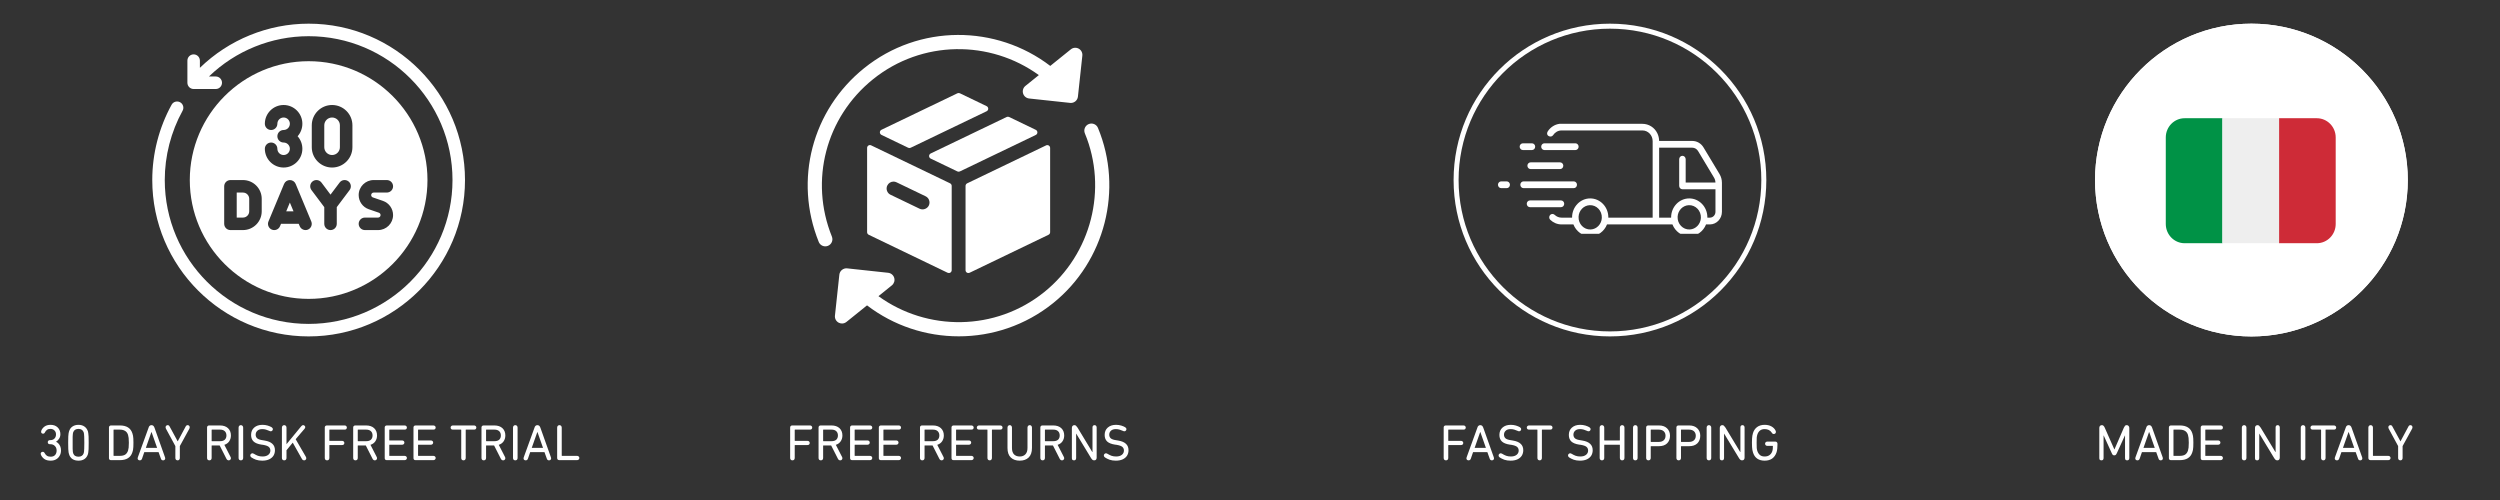 <svg version="1.0" preserveAspectRatio="xMidYMid meet" height="100" viewBox="0 0 375 75" zoomAndPan="magnify" width="500" xmlns:xlink="http://www.w3.org/1999/xlink" xmlns="http://www.w3.org/2000/svg"><rect x="0" y="0" width="375" height="75" fill="#333333" stroke="none"/><defs><g></g><clipPath id="09306856db"><path clip-rule="nonzero" d="M 22.84 3.551 L 70 3.551 L 70 50.801 L 22.84 50.801 Z M 22.84 3.551"></path></clipPath><clipPath id="75727347e4"><path clip-rule="nonzero" d="M 125 18 L 167 18 L 167 50.801 L 125 50.801 Z M 125 18"></path></clipPath><clipPath id="6879fdc0ad"><path clip-rule="nonzero" d="M 224.672 27 L 227 27 L 227 29 L 224.672 29 Z M 224.672 27"></path></clipPath><clipPath id="9c6d564099"><path clip-rule="nonzero" d="M 232.066 18.574 L 258.289 18.574 L 258.289 35.074 L 232.066 35.074 Z M 232.066 18.574"></path></clipPath><clipPath id="8295f70ceb"><path clip-rule="nonzero" d="M 218.039 3.551 L 264.949 3.551 L 264.949 50.461 L 218.039 50.461 Z M 218.039 3.551"></path></clipPath><clipPath id="561e97f752"><path clip-rule="nonzero" d="M 241.492 3.551 C 228.539 3.551 218.039 14.055 218.039 27.008 C 218.039 39.961 228.539 50.461 241.492 50.461 C 254.449 50.461 264.949 39.961 264.949 27.008 C 264.949 14.055 254.449 3.551 241.492 3.551 Z M 241.492 3.551"></path></clipPath><clipPath id="39eb7852c1"><path clip-rule="nonzero" d="M 314.254 3.551 L 361.172 3.551 L 361.172 50.469 L 314.254 50.469 Z M 314.254 3.551"></path></clipPath><clipPath id="4c1e28ea52"><path clip-rule="nonzero" d="M 337.715 3.551 C 324.758 3.551 314.254 14.055 314.254 27.008 C 314.254 39.965 324.758 50.469 337.715 50.469 C 350.668 50.469 361.172 39.965 361.172 27.008 C 361.172 14.055 350.668 3.551 337.715 3.551 Z M 337.715 3.551"></path></clipPath><clipPath id="d564668f83"><path clip-rule="nonzero" d="M 0.254 0.551 L 47.172 0.551 L 47.172 47.469 L 0.254 47.469 Z M 0.254 0.551"></path></clipPath><clipPath id="52cdaebdc0"><path clip-rule="nonzero" d="M 23.715 0.551 C 10.758 0.551 0.254 11.055 0.254 24.008 C 0.254 36.965 10.758 47.469 23.715 47.469 C 36.668 47.469 47.172 36.965 47.172 24.008 C 47.172 11.055 36.668 0.551 23.715 0.551 Z M 23.715 0.551"></path></clipPath><clipPath id="b2251d3b13"><rect height="48" y="0" width="48" x="0"></rect></clipPath><clipPath id="7335ebf651"><path clip-rule="nonzero" d="M 314.254 3.551 L 361.164 3.551 L 361.164 50.461 L 314.254 50.461 Z M 314.254 3.551"></path></clipPath><clipPath id="5c105ef16f"><path clip-rule="nonzero" d="M 337.711 3.551 C 324.758 3.551 314.254 14.055 314.254 27.008 C 314.254 39.961 324.758 50.461 337.711 50.461 C 350.664 50.461 361.164 39.961 361.164 27.008 C 361.164 14.055 350.664 3.551 337.711 3.551 Z M 337.711 3.551"></path></clipPath><clipPath id="feb21adc63"><path clip-rule="nonzero" d="M 341 17.734 L 350.363 17.734 L 350.363 36.484 L 341 36.484 Z M 341 17.734"></path></clipPath><clipPath id="8412dbcb93"><path clip-rule="nonzero" d="M 324.863 17.734 L 334 17.734 L 334 36.484 L 324.863 36.484 Z M 324.863 17.734"></path></clipPath><clipPath id="b37f271aac"><path clip-rule="nonzero" d="M 333 17.734 L 342 17.734 L 342 36.484 L 333 36.484 Z M 333 17.734"></path></clipPath><clipPath id="1783ff6136"><path clip-rule="nonzero" d="M 1 0.121 L 5 0.121 L 5 7 L 1 7 Z M 1 0.121"></path></clipPath><clipPath id="58ea9382fb"><path clip-rule="nonzero" d="M 5 0.121 L 9 0.121 L 9 7 L 5 7 Z M 5 0.121"></path></clipPath><clipPath id="62c540e271"><path clip-rule="nonzero" d="M 11 0.121 L 16 0.121 L 16 7 L 11 7 Z M 11 0.121"></path></clipPath><clipPath id="679398b3bb"><path clip-rule="nonzero" d="M 15 0.121 L 20 0.121 L 20 7 L 15 7 Z M 15 0.121"></path></clipPath><clipPath id="3e738cd168"><path clip-rule="nonzero" d="M 19 0.121 L 24 0.121 L 24 7 L 19 7 Z M 19 0.121"></path></clipPath><clipPath id="6d65d11c6e"><path clip-rule="nonzero" d="M 26 0.121 L 30 0.121 L 30 7 L 26 7 Z M 26 0.121"></path></clipPath><clipPath id="a8b912d787"><path clip-rule="nonzero" d="M 30 0.121 L 32 0.121 L 32 7 L 30 7 Z M 30 0.121"></path></clipPath><clipPath id="729b5d1f60"><path clip-rule="nonzero" d="M 32 0.121 L 37 0.121 L 37 7 L 32 7 Z M 32 0.121"></path></clipPath><clipPath id="d3b400d84b"><path clip-rule="nonzero" d="M 37 0.121 L 41 0.121 L 41 7 L 37 7 Z M 37 0.121"></path></clipPath><clipPath id="c6d6e1a0c5"><path clip-rule="nonzero" d="M 43 0.121 L 48 0.121 L 48 7 L 43 7 Z M 43 0.121"></path></clipPath><clipPath id="6410debc3f"><path clip-rule="nonzero" d="M 47 0.121 L 52 0.121 L 52 7 L 47 7 Z M 47 0.121"></path></clipPath><clipPath id="904d81c1a8"><path clip-rule="nonzero" d="M 52 0.121 L 57 0.121 L 57 7 L 52 7 Z M 52 0.121"></path></clipPath><clipPath id="ced47892bd"><path clip-rule="nonzero" d="M 57 0.121 L 61 0.121 L 61 7 L 57 7 Z M 57 0.121"></path></clipPath><clipPath id="059a7d183e"><path clip-rule="nonzero" d="M 62 0.121 L 67 0.121 L 67 7 L 62 7 Z M 62 0.121"></path></clipPath><clipPath id="ec29791393"><path clip-rule="nonzero" d="M 67 0.121 L 71 0.121 L 71 7 L 67 7 Z M 67 0.121"></path></clipPath><clipPath id="b1b724aed9"><path clip-rule="nonzero" d="M 71 0.121 L 73 0.121 L 73 7 L 71 7 Z M 71 0.121"></path></clipPath><clipPath id="141cda41d4"><path clip-rule="nonzero" d="M 73 0.121 L 78 0.121 L 78 7 L 73 7 Z M 73 0.121"></path></clipPath><clipPath id="e4e7ebe1fd"><path clip-rule="nonzero" d="M 78 0.121 L 82 0.121 L 82 7 L 78 7 Z M 78 0.121"></path></clipPath><clipPath id="39eabf64a4"><rect height="9" y="0" width="84" x="0"></rect></clipPath><clipPath id="79dbbeb11a"><path clip-rule="nonzero" d="M 1 0.121 L 5 0.121 L 5 7 L 1 7 Z M 1 0.121"></path></clipPath><clipPath id="9ecb1fc85d"><path clip-rule="nonzero" d="M 5 0.121 L 10 0.121 L 10 7 L 5 7 Z M 5 0.121"></path></clipPath><clipPath id="6ae84aaf3d"><path clip-rule="nonzero" d="M 10 0.121 L 14 0.121 L 14 7 L 10 7 Z M 10 0.121"></path></clipPath><clipPath id="302b411505"><path clip-rule="nonzero" d="M 14 0.121 L 19 0.121 L 19 7 L 14 7 Z M 14 0.121"></path></clipPath><clipPath id="c6ed75ef77"><path clip-rule="nonzero" d="M 21 0.121 L 25 0.121 L 25 7 L 21 7 Z M 21 0.121"></path></clipPath><clipPath id="026ed75576"><path clip-rule="nonzero" d="M 25 0.121 L 30 0.121 L 30 7 L 25 7 Z M 25 0.121"></path></clipPath><clipPath id="6a4477ec0e"><path clip-rule="nonzero" d="M 29 0.121 L 34 0.121 L 34 7 L 29 7 Z M 29 0.121"></path></clipPath><clipPath id="4191a05f7c"><path clip-rule="nonzero" d="M 34 0.121 L 38 0.121 L 38 7 L 34 7 Z M 34 0.121"></path></clipPath><clipPath id="b6c1199d95"><path clip-rule="nonzero" d="M 39 0.121 L 43 0.121 L 43 7 L 39 7 Z M 39 0.121"></path></clipPath><clipPath id="78ee9613c8"><path clip-rule="nonzero" d="M 43 0.121 L 48 0.121 L 48 7 L 43 7 Z M 43 0.121"></path></clipPath><clipPath id="a0bf820edb"><path clip-rule="nonzero" d="M 48 0.121 L 53 0.121 L 53 7 L 48 7 Z M 48 0.121"></path></clipPath><clipPath id="4c38d28215"><rect height="9" y="0" width="54" x="0"></rect></clipPath><clipPath id="d9eaad4382"><path clip-rule="nonzero" d="M 1 0.121 L 5 0.121 L 5 7 L 1 7 Z M 1 0.121"></path></clipPath><clipPath id="55bb20c490"><path clip-rule="nonzero" d="M 4 0.121 L 10 0.121 L 10 7 L 4 7 Z M 4 0.121"></path></clipPath><clipPath id="0dafe0498a"><path clip-rule="nonzero" d="M 9 0.121 L 14 0.121 L 14 7 L 9 7 Z M 9 0.121"></path></clipPath><clipPath id="5f14f20f08"><path clip-rule="nonzero" d="M 14 0.121 L 18 0.121 L 18 7 L 14 7 Z M 14 0.121"></path></clipPath><clipPath id="1d7a292100"><path clip-rule="nonzero" d="M 20 0.121 L 24 0.121 L 24 7 L 20 7 Z M 20 0.121"></path></clipPath><clipPath id="8bc9f8f0ef"><path clip-rule="nonzero" d="M 24 0.121 L 29 0.121 L 29 7 L 24 7 Z M 24 0.121"></path></clipPath><clipPath id="e65ecc29f2"><path clip-rule="nonzero" d="M 29 0.121 L 31 0.121 L 31 7 L 29 7 Z M 29 0.121"></path></clipPath><clipPath id="ce5f37cb7d"><path clip-rule="nonzero" d="M 31 0.121 L 36 0.121 L 36 7 L 31 7 Z M 31 0.121"></path></clipPath><clipPath id="f4299baac3"><path clip-rule="nonzero" d="M 36 0.121 L 41 0.121 L 41 7 L 36 7 Z M 36 0.121"></path></clipPath><clipPath id="a7312cfab0"><path clip-rule="nonzero" d="M 41 0.121 L 42 0.121 L 42 7 L 41 7 Z M 41 0.121"></path></clipPath><clipPath id="c175301697"><path clip-rule="nonzero" d="M 42 0.121 L 47 0.121 L 47 7 L 42 7 Z M 42 0.121"></path></clipPath><clipPath id="70aa39845d"><path clip-rule="nonzero" d="M 47 0.121 L 52 0.121 L 52 7 L 47 7 Z M 47 0.121"></path></clipPath><clipPath id="4f3d8e46c6"><rect height="9" y="0" width="53" x="0"></rect></clipPath><clipPath id="3d613ac6bd"><path clip-rule="nonzero" d="M 0.16 0.121 L 6 0.121 L 6 7 L 0.16 7 Z M 0.16 0.121"></path></clipPath><clipPath id="897f395593"><path clip-rule="nonzero" d="M 6 0.121 L 11 0.121 L 11 7 L 6 7 Z M 6 0.121"></path></clipPath><clipPath id="606f771a60"><path clip-rule="nonzero" d="M 11 0.121 L 16 0.121 L 16 7 L 11 7 Z M 11 0.121"></path></clipPath><clipPath id="c1bf47b522"><path clip-rule="nonzero" d="M 16 0.121 L 20 0.121 L 20 7 L 16 7 Z M 16 0.121"></path></clipPath><clipPath id="1528adbe3a"><path clip-rule="nonzero" d="M 22 0.121 L 23 0.121 L 23 7 L 22 7 Z M 22 0.121"></path></clipPath><clipPath id="73a7616c93"><path clip-rule="nonzero" d="M 24 0.121 L 28 0.121 L 28 7 L 24 7 Z M 24 0.121"></path></clipPath><clipPath id="c6dae3cd45"><path clip-rule="nonzero" d="M 31 0.121 L 32 0.121 L 32 7 L 31 7 Z M 31 0.121"></path></clipPath><clipPath id="2112e55b61"><path clip-rule="nonzero" d="M 32 0.121 L 37 0.121 L 37 7 L 32 7 Z M 32 0.121"></path></clipPath><clipPath id="fcf465456f"><path clip-rule="nonzero" d="M 36 0.121 L 41 0.121 L 41 7 L 36 7 Z M 36 0.121"></path></clipPath><clipPath id="9c6ae2b884"><path clip-rule="nonzero" d="M 41 0.121 L 45 0.121 L 45 7 L 41 7 Z M 41 0.121"></path></clipPath><clipPath id="46fa88c69d"><path clip-rule="nonzero" d="M 44 0.121 L 48 0.121 L 48 7 L 44 7 Z M 44 0.121"></path></clipPath><clipPath id="5872344b5d"><rect height="9" y="0" width="49" x="0"></rect></clipPath></defs><g clip-path="url(#09306856db)"><path fill-rule="nonzero" fill-opacity="1" d="M 46.297 3.551 C 40.191 3.551 34.34 5.949 29.984 10.172 L 29.984 9.094 C 29.984 8.578 29.566 8.156 29.047 8.156 C 28.527 8.156 28.109 8.578 28.109 9.094 L 28.109 12.41 C 28.109 12.93 28.527 13.352 29.047 13.352 L 32.363 13.352 C 32.883 13.352 33.301 12.93 33.301 12.41 C 33.301 11.895 32.883 11.473 32.363 11.473 L 31.34 11.473 C 35.34 7.617 40.703 5.43 46.297 5.43 C 58.195 5.43 67.875 15.109 67.875 27.008 C 67.875 38.906 58.195 48.586 46.297 48.586 C 34.398 48.586 24.715 38.906 24.715 27.008 C 24.715 23.379 25.641 19.785 27.387 16.613 C 27.637 16.16 27.473 15.59 27.02 15.34 C 26.562 15.09 25.992 15.254 25.742 15.707 C 23.844 19.156 22.84 23.062 22.84 27.008 C 22.84 39.941 33.363 50.461 46.297 50.461 C 59.23 50.461 69.75 39.941 69.75 27.008 C 69.75 14.074 59.23 3.551 46.297 3.551 Z M 46.297 3.551" fill="#ffffff"></path></g><path fill-rule="nonzero" fill-opacity="1" d="M 42.934 31.699 L 44.027 31.699 L 43.48 30.383 Z M 42.934 31.699" fill="#ffffff"></path><path fill-rule="nonzero" fill-opacity="1" d="M 49.812 23.254 C 50.461 23.254 50.984 22.727 50.984 22.082 L 50.984 18.797 C 50.984 18.152 50.461 17.625 49.812 17.625 C 49.168 17.625 48.641 18.152 48.641 18.797 L 48.641 22.082 C 48.641 22.727 49.168 23.254 49.812 23.254 Z M 49.812 23.254" fill="#ffffff"></path><path fill-rule="nonzero" fill-opacity="1" d="M 46.297 44.832 C 56.125 44.832 64.121 36.836 64.121 27.008 C 64.121 17.176 56.125 9.18 46.297 9.18 C 36.465 9.18 28.469 17.176 28.469 27.008 C 28.469 36.836 36.465 44.832 46.297 44.832 Z M 56.832 31.906 L 55.32 31.387 C 54.414 31.078 53.801 30.223 53.801 29.258 C 53.801 28.016 54.812 27.008 56.051 27.008 L 58.023 27.008 C 58.539 27.008 58.961 27.426 58.961 27.945 C 58.961 28.465 58.539 28.883 58.023 28.883 L 56.051 28.883 C 55.844 28.883 55.676 29.051 55.676 29.258 C 55.676 29.418 55.777 29.562 55.93 29.613 L 57.441 30.133 C 58.348 30.441 58.961 31.297 58.961 32.262 C 58.961 33.504 57.949 34.512 56.711 34.512 L 54.738 34.512 C 54.223 34.512 53.801 34.094 53.801 33.574 C 53.801 33.055 54.223 32.637 54.738 32.637 L 56.711 32.637 C 56.918 32.637 57.086 32.469 57.086 32.262 C 57.086 32.102 56.984 31.957 56.832 31.906 Z M 46.766 18.797 C 46.766 17.117 48.133 15.75 49.812 15.75 C 51.496 15.75 52.863 17.117 52.863 18.797 L 52.863 22.082 C 52.863 23.762 51.496 25.129 49.812 25.129 C 48.133 25.129 46.766 23.762 46.766 22.082 Z M 46.906 27.195 C 47.32 26.883 47.906 26.969 48.219 27.383 L 49.578 29.195 L 50.941 27.383 C 51.25 26.969 51.836 26.883 52.254 27.195 C 52.668 27.504 52.75 28.094 52.441 28.508 L 50.516 31.07 L 50.516 33.574 C 50.516 34.094 50.098 34.512 49.578 34.512 C 49.062 34.512 48.641 34.094 48.641 33.574 L 48.641 31.07 L 46.719 28.508 C 46.406 28.094 46.492 27.504 46.906 27.195 Z M 46.691 33.215 C 46.891 33.691 46.664 34.242 46.188 34.441 C 45.719 34.637 45.156 34.406 44.961 33.934 C 44.961 33.934 44.809 33.574 44.809 33.574 L 42.152 33.574 L 42 33.934 C 41.801 34.414 41.254 34.641 40.773 34.441 C 40.297 34.242 40.07 33.691 40.27 33.215 L 42.613 27.586 C 42.762 27.234 43.102 27.008 43.48 27.008 C 43.859 27.008 44.199 27.234 44.348 27.586 Z M 42.543 21.379 C 42.023 21.379 41.605 20.957 41.605 20.438 C 41.605 19.922 42.023 19.5 42.543 19.5 C 43.059 19.5 43.48 19.082 43.48 18.562 C 43.48 18.047 43.059 17.625 42.543 17.625 C 42.023 17.625 41.605 18.047 41.605 18.562 C 41.605 19.082 41.184 19.5 40.668 19.5 C 40.148 19.5 39.727 19.082 39.727 18.562 C 39.727 17.012 40.992 15.75 42.543 15.75 C 44.094 15.75 45.355 17.012 45.355 18.562 C 45.355 19.281 45.086 19.941 44.641 20.438 C 45.086 20.938 45.355 21.594 45.355 22.316 C 45.355 23.867 44.094 25.129 42.543 25.129 C 40.992 25.129 39.727 23.867 39.727 22.316 C 39.727 21.797 40.148 21.379 40.668 21.379 C 41.184 21.379 41.605 21.797 41.605 22.316 C 41.605 22.832 42.023 23.254 42.543 23.254 C 43.059 23.254 43.48 22.832 43.48 22.316 C 43.48 21.797 43.059 21.379 42.543 21.379 Z M 33.629 27.945 C 33.629 27.426 34.051 27.008 34.566 27.008 L 36.445 27.008 C 37.996 27.008 39.258 28.27 39.258 29.82 L 39.258 31.699 C 39.258 33.25 37.996 34.512 36.445 34.512 L 34.566 34.512 C 34.051 34.512 33.629 34.094 33.629 33.574 Z M 33.629 27.945" fill="#ffffff"></path><path fill-rule="nonzero" fill-opacity="1" d="M 37.383 31.699 L 37.383 29.82 C 37.383 29.305 36.961 28.883 36.445 28.883 L 35.508 28.883 L 35.508 32.637 L 36.445 32.637 C 36.961 32.637 37.383 32.215 37.383 31.699 Z M 37.383 31.699" fill="#ffffff"></path><path fill-rule="nonzero" fill-opacity="1" d="M 147.992 15.922 L 143.984 13.992 C 143.867 13.938 143.73 13.938 143.613 13.992 L 132.223 19.465 C 132.074 19.535 131.98 19.684 131.98 19.848 C 131.98 20.012 132.074 20.16 132.219 20.234 L 136.23 22.164 C 136.289 22.191 136.352 22.207 136.414 22.207 C 136.477 22.207 136.543 22.191 136.598 22.164 L 147.992 16.688 C 148.141 16.617 148.234 16.469 148.234 16.305 C 148.23 16.141 148.141 15.992 147.992 15.922 Z M 147.992 15.922" fill="#ffffff"></path><path fill-rule="nonzero" fill-opacity="1" d="M 130.266 21.824 C 130.141 21.902 130.066 22.039 130.066 22.188 L 130.066 34.828 C 130.066 34.992 130.16 35.141 130.309 35.215 L 142.145 40.914 C 142.203 40.941 142.266 40.953 142.328 40.953 C 142.41 40.953 142.488 40.934 142.555 40.891 C 142.68 40.812 142.754 40.676 142.754 40.527 L 142.754 27.887 C 142.754 27.723 142.664 27.574 142.516 27.5 L 130.676 21.805 C 130.547 21.738 130.391 21.746 130.266 21.824 Z M 133.094 27.828 C 133.266 27.469 133.633 27.238 134.027 27.238 C 134.184 27.238 134.336 27.273 134.477 27.344 L 138.84 29.441 C 139.09 29.562 139.277 29.77 139.367 30.035 C 139.461 30.293 139.445 30.574 139.324 30.828 C 139.086 31.32 138.449 31.559 137.941 31.309 L 133.578 29.211 C 133.328 29.094 133.141 28.883 133.051 28.621 C 132.957 28.359 132.973 28.078 133.094 27.828 Z M 133.094 27.828" fill="#ffffff"></path><path fill-rule="nonzero" fill-opacity="1" d="M 144.832 27.887 L 144.832 40.531 C 144.832 40.676 144.906 40.812 145.031 40.891 C 145.102 40.934 145.18 40.953 145.258 40.953 C 145.32 40.953 145.383 40.941 145.441 40.914 L 157.281 35.215 C 157.43 35.141 157.52 34.992 157.52 34.828 L 157.52 22.195 C 157.52 22.047 157.445 21.91 157.324 21.832 C 157.199 21.754 157.043 21.746 156.91 21.809 L 145.074 27.5 C 144.926 27.574 144.832 27.723 144.832 27.887 Z M 144.832 27.887" fill="#ffffff"></path><path fill-rule="nonzero" fill-opacity="1" d="M 155.371 19.477 L 151.367 17.547 C 151.25 17.492 151.117 17.492 151 17.547 L 139.605 23.02 C 139.457 23.094 139.363 23.242 139.363 23.406 C 139.363 23.566 139.457 23.719 139.605 23.789 L 143.609 25.715 C 143.668 25.742 143.73 25.758 143.793 25.758 C 143.855 25.758 143.922 25.742 143.98 25.715 L 155.371 20.242 C 155.516 20.172 155.609 20.023 155.609 19.859 C 155.609 19.695 155.516 19.547 155.371 19.477 Z M 155.371 19.477" fill="#ffffff"></path><path fill-rule="nonzero" fill-opacity="1" d="M 123.797 36.953 C 123.93 36.953 124.062 36.93 124.195 36.875 C 124.738 36.656 125.004 36.039 124.785 35.492 C 121.395 27.074 123.871 17.59 130.945 11.895 C 138.297 5.973 148.527 5.973 155.824 11.266 L 153.812 12.887 C 153.477 13.156 153.34 13.602 153.461 14.016 C 153.582 14.426 153.938 14.727 154.367 14.773 L 160.516 15.434 C 160.555 15.438 160.594 15.441 160.633 15.441 C 161.168 15.441 161.629 15.039 161.688 14.492 L 162.352 8.344 C 162.398 7.918 162.184 7.504 161.805 7.297 C 161.426 7.09 160.961 7.129 160.625 7.402 L 157.539 9.887 C 149.453 3.703 137.879 3.57 129.609 10.234 C 121.801 16.523 119.07 26.992 122.809 36.285 C 122.977 36.703 123.375 36.953 123.797 36.953 Z M 123.797 36.953" fill="#ffffff"></path><g clip-path="url(#75727347e4)"><path fill-rule="nonzero" fill-opacity="1" d="M 164.695 19.188 C 164.473 18.645 163.848 18.387 163.305 18.613 C 162.762 18.836 162.504 19.461 162.73 20.004 C 166.191 28.344 163.688 38.129 156.648 43.801 C 149.297 49.723 139.07 49.719 131.77 44.426 L 133.777 42.805 C 134.113 42.535 134.254 42.09 134.133 41.68 C 134.012 41.266 133.652 40.965 133.223 40.918 L 127.074 40.254 C 126.789 40.223 126.516 40.309 126.293 40.484 C 126.074 40.66 125.934 40.918 125.902 41.199 L 125.242 47.348 C 125.195 47.773 125.41 48.188 125.789 48.395 C 125.949 48.48 126.125 48.527 126.301 48.527 C 126.539 48.527 126.773 48.445 126.969 48.289 L 130.055 45.805 C 134.062 48.871 138.926 50.453 143.82 50.449 C 148.801 50.449 153.812 48.82 157.984 45.457 C 165.758 39.199 168.516 28.395 164.695 19.188 Z M 164.695 19.188" fill="#ffffff"></path></g><path fill-rule="nonzero" fill-opacity="1" d="M 234.633 30.57 C 234.633 30.293 234.418 30.062 234.148 30.062 L 229.5 30.062 C 229.23 30.062 229.012 30.293 229.012 30.57 C 229.012 30.852 229.23 31.078 229.5 31.078 L 234.148 31.078 C 234.418 31.078 234.633 30.852 234.633 30.57" fill="#ffffff"></path><path fill-rule="nonzero" fill-opacity="1" d="M 229.594 24.352 C 229.324 24.352 229.109 24.578 229.109 24.859 C 229.109 25.137 229.324 25.363 229.594 25.363 L 234.012 25.363 C 234.277 25.363 234.496 25.137 234.496 24.859 C 234.496 24.578 234.277 24.352 234.012 24.352 L 229.594 24.352" fill="#ffffff"></path><path fill-rule="nonzero" fill-opacity="1" d="M 228.434 22.508 L 229.793 22.508 C 230.062 22.508 230.277 22.281 230.277 22 C 230.277 21.723 230.062 21.496 229.793 21.496 L 228.434 21.496 C 228.164 21.496 227.949 21.723 227.949 22 C 227.949 22.281 228.164 22.508 228.434 22.508" fill="#ffffff"></path><path fill-rule="nonzero" fill-opacity="1" d="M 236.547 27.715 C 236.547 27.434 236.332 27.207 236.062 27.207 L 228.531 27.207 C 228.262 27.207 228.047 27.434 228.047 27.715 C 228.047 27.996 228.262 28.223 228.531 28.223 L 236.062 28.223 C 236.332 28.223 236.547 27.996 236.547 27.715" fill="#ffffff"></path><g clip-path="url(#6879fdc0ad)"><path fill-rule="nonzero" fill-opacity="1" d="M 226.008 27.207 L 225.18 27.207 C 224.914 27.207 224.695 27.434 224.695 27.715 C 224.695 27.996 224.914 28.223 225.18 28.223 L 226.008 28.223 C 226.273 28.223 226.492 27.996 226.492 27.715 C 226.492 27.434 226.273 27.207 226.008 27.207" fill="#ffffff"></path></g><path fill-rule="nonzero" fill-opacity="1" d="M 231.668 22.508 L 236.305 22.508 C 236.496 22.508 236.66 22.395 236.738 22.227 C 236.773 22.16 236.789 22.082 236.789 22 C 236.789 21.922 236.773 21.844 236.738 21.777 C 236.66 21.609 236.496 21.496 236.305 21.496 L 231.668 21.496 C 231.477 21.496 231.312 21.609 231.234 21.777 C 231.199 21.844 231.184 21.922 231.184 22 C 231.184 22.082 231.199 22.16 231.234 22.227 C 231.312 22.395 231.477 22.508 231.668 22.508" fill="#ffffff"></path><g clip-path="url(#9c6d564099)"><path fill-rule="nonzero" fill-opacity="1" d="M 257.32 31.773 C 257.32 32.258 256.941 32.648 256.48 32.648 L 256.102 32.648 C 256.105 32.633 256.105 32.617 256.105 32.598 C 256.105 31.035 254.887 29.762 253.387 29.762 C 251.887 29.762 250.668 31.035 250.668 32.598 C 250.668 32.617 250.668 32.633 250.668 32.648 L 248.871 32.648 L 248.871 22.152 L 253.84 22.152 C 254.191 22.152 254.52 22.344 254.707 22.652 L 257.105 26.648 C 257.238 26.867 257.309 27.117 257.316 27.375 L 252.852 27.375 L 252.852 23.887 C 252.852 23.613 252.645 23.379 252.379 23.371 C 252.105 23.363 251.879 23.594 251.879 23.879 L 251.879 27.883 C 251.879 28.164 252.098 28.391 252.367 28.391 L 257.32 28.391 Z M 255.133 32.684 C 255.09 33.621 254.363 34.379 253.469 34.422 C 252.438 34.473 251.594 33.586 251.641 32.516 C 251.68 31.578 252.406 30.82 253.305 30.777 C 254.332 30.727 255.18 31.609 255.133 32.684 Z M 240.273 32.684 C 240.234 33.621 239.508 34.379 238.613 34.422 C 237.582 34.473 236.734 33.586 236.785 32.516 C 236.824 31.578 237.551 30.82 238.449 30.777 C 239.477 30.727 240.324 31.609 240.273 32.684 Z M 257.93 26.109 L 255.527 22.113 C 255.16 21.504 254.531 21.141 253.84 21.141 L 248.871 21.141 C 248.863 20.73 248.77 20.34 248.602 19.996 C 248.18 19.117 247.309 18.574 246.367 18.574 L 233.914 18.574 C 233.199 18.672 232.582 19.082 232.188 19.668 C 231.945 20.031 232.078 20.398 232.492 20.473 C 232.68 20.508 232.867 20.422 232.973 20.262 C 233.25 19.844 233.715 19.566 234.238 19.566 L 246.363 19.566 C 247.211 19.566 247.898 20.285 247.898 21.172 L 247.898 32.648 L 241.246 32.648 C 241.246 32.633 241.25 32.617 241.25 32.598 C 241.25 31.035 240.027 29.762 238.531 29.762 C 237.031 29.762 235.812 31.035 235.812 32.598 C 235.812 32.617 235.812 32.633 235.812 32.648 L 234.238 32.648 C 233.84 32.648 233.477 32.492 233.203 32.23 C 233.113 32.145 232.996 32.094 232.871 32.094 C 232.43 32.094 232.219 32.656 232.539 32.969 C 232.988 33.402 233.586 33.664 234.238 33.664 L 236.012 33.664 C 236.414 34.703 237.391 35.438 238.531 35.438 C 239.668 35.438 240.645 34.703 241.051 33.664 L 250.867 33.664 C 251.27 34.703 252.246 35.438 253.387 35.438 C 254.523 35.438 255.5 34.703 255.906 33.664 L 256.48 33.664 C 257.48 33.664 258.289 32.816 258.289 31.773 L 258.289 27.418 C 258.289 26.953 258.164 26.5 257.93 26.109" fill="#ffffff"></path></g><g clip-path="url(#8295f70ceb)"><g clip-path="url(#561e97f752)"><path stroke-miterlimit="4" stroke-opacity="1" stroke-width="2" stroke="#ffffff" d="M 31.271 -0.001 C 14 -0.001 0 14.004 0 31.275 C 0 48.546 14 62.546 31.271 62.546 C 48.547 62.546 62.547 48.546 62.547 31.275 C 62.547 14.004 48.547 -0.001 31.271 -0.001 Z M 31.271 -0.001" stroke-linejoin="miter" fill="none" transform="matrix(0.75, 0, 0, 0.75, 218.039, 3.552)" stroke-linecap="butt"></path></g></g><g clip-path="url(#39eb7852c1)"><g clip-path="url(#4c1e28ea52)"><g transform="matrix(1, 0, 0, 1, 314, 3)"><g clip-path="url(#b2251d3b13)"><g clip-path="url(#d564668f83)"><g clip-path="url(#52cdaebdc0)"><path fill-rule="nonzero" fill-opacity="1" d="M 0.254 0.551 L 47.172 0.551 L 47.172 47.469 L 0.254 47.469 Z M 0.254 0.551" fill="#ffffff"></path></g></g></g></g></g></g><g clip-path="url(#7335ebf651)"><g clip-path="url(#5c105ef16f)"><path stroke-miterlimit="4" stroke-opacity="1" stroke-width="2" stroke="#ffffff" d="M 31.275 -0.001 C 14.004 -0.001 -0.001 14.004 -0.001 31.275 C -0.001 48.546 14.004 62.546 31.275 62.546 C 48.546 62.546 62.546 48.546 62.546 31.275 C 62.546 14.004 48.546 -0.001 31.275 -0.001 Z M 31.275 -0.001" stroke-linejoin="miter" fill="none" transform="matrix(0.75, 0, 0, 0.75, 314.255, 3.552)" stroke-linecap="butt"></path></g></g><g clip-path="url(#feb21adc63)"><path fill-rule="nonzero" fill-opacity="1" d="M 350.355 33.598 C 350.355 35.191 349.086 36.484 347.523 36.484 L 341.859 36.484 L 341.859 17.734 L 347.523 17.734 C 349.086 17.734 350.355 19.023 350.355 20.617 Z M 350.355 33.598" fill="#ce2b37"></path></g><g clip-path="url(#8412dbcb93)"><path fill-rule="nonzero" fill-opacity="1" d="M 327.699 17.734 C 326.137 17.734 324.867 19.023 324.867 20.617 L 324.867 33.598 C 324.867 35.191 326.137 36.484 327.699 36.484 L 333.363 36.484 L 333.363 17.734 Z M 327.699 17.734" fill="#009246"></path></g><g clip-path="url(#b37f271aac)"><path fill-rule="nonzero" fill-opacity="1" d="M 333.363 17.734 L 341.859 17.734 L 341.859 36.484 L 333.363 36.484 Z M 333.363 17.734" fill="#eeeeee"></path></g><g transform="matrix(1, 0, 0, 1, 5, 63)"><g clip-path="url(#39eabf64a4)"><g clip-path="url(#1783ff6136)"><g fill-opacity="1" fill="#ffffff"><g transform="translate(0.541, 6.021)"><g><path d="M 0.594 -0.812 C 0.57 -0.863 0.562 -0.914 0.562 -0.969 C 0.562 -1.051 0.594 -1.117 0.656 -1.172 C 0.719 -1.223 0.789 -1.25 0.875 -1.25 C 1 -1.25 1.098 -1.176 1.172 -1.031 C 1.254 -0.875 1.363 -0.75 1.5 -0.656 C 1.645 -0.562 1.832 -0.516 2.062 -0.516 C 2.344 -0.516 2.562 -0.598 2.719 -0.766 C 2.875 -0.941 2.953 -1.164 2.953 -1.438 C 2.953 -1.727 2.863 -1.957 2.688 -2.125 C 2.52 -2.301 2.289 -2.391 2 -2.391 L 1.938 -2.391 C 1.844 -2.391 1.766 -2.414 1.703 -2.469 C 1.648 -2.531 1.625 -2.602 1.625 -2.688 C 1.625 -2.781 1.648 -2.852 1.703 -2.906 C 1.766 -2.969 1.844 -3 1.938 -3 L 1.984 -3 C 2.242 -3 2.453 -3.07 2.609 -3.219 C 2.773 -3.375 2.859 -3.586 2.859 -3.859 C 2.859 -4.109 2.781 -4.305 2.625 -4.453 C 2.477 -4.609 2.273 -4.688 2.016 -4.688 C 1.805 -4.688 1.641 -4.641 1.516 -4.547 C 1.391 -4.453 1.289 -4.336 1.219 -4.203 C 1.156 -4.047 1.055 -3.969 0.922 -3.969 C 0.836 -3.969 0.766 -3.992 0.703 -4.047 C 0.648 -4.109 0.625 -4.176 0.625 -4.25 C 0.625 -4.301 0.633 -4.359 0.656 -4.422 C 0.738 -4.648 0.895 -4.852 1.125 -5.031 C 1.363 -5.207 1.672 -5.297 2.047 -5.297 C 2.492 -5.297 2.848 -5.164 3.109 -4.906 C 3.379 -4.645 3.516 -4.305 3.516 -3.891 C 3.516 -3.617 3.445 -3.391 3.312 -3.203 C 3.188 -3.016 3.039 -2.867 2.875 -2.766 L 2.875 -2.75 C 2.988 -2.707 3.102 -2.625 3.219 -2.5 C 3.332 -2.383 3.426 -2.238 3.5 -2.062 C 3.57 -1.883 3.609 -1.68 3.609 -1.453 C 3.609 -1.148 3.539 -0.883 3.406 -0.656 C 3.281 -0.426 3.098 -0.242 2.859 -0.109 C 2.629 0.016 2.363 0.078 2.062 0.078 C 1.664 0.078 1.348 -0.004 1.109 -0.172 C 0.867 -0.348 0.695 -0.562 0.594 -0.812 Z M 0.594 -0.812"></path></g></g></g></g><g clip-path="url(#58ea9382fb)"><g fill-opacity="1" fill="#ffffff"><g transform="translate(4.695, 6.021)"><g><path d="M 0.656 -0.906 C 0.633 -0.969 0.613 -1.051 0.594 -1.156 C 0.57 -1.27 0.555 -1.438 0.547 -1.656 C 0.535 -1.875 0.531 -2.191 0.531 -2.609 C 0.531 -3.016 0.535 -3.328 0.547 -3.547 C 0.555 -3.766 0.57 -3.926 0.594 -4.031 C 0.613 -4.145 0.633 -4.234 0.656 -4.297 C 0.75 -4.617 0.914 -4.863 1.156 -5.031 C 1.406 -5.207 1.711 -5.297 2.078 -5.297 C 2.441 -5.297 2.742 -5.207 2.984 -5.031 C 3.223 -4.863 3.395 -4.617 3.5 -4.297 C 3.52 -4.234 3.535 -4.145 3.547 -4.031 C 3.566 -3.926 3.582 -3.766 3.594 -3.547 C 3.602 -3.328 3.609 -3.016 3.609 -2.609 C 3.609 -2.191 3.602 -1.875 3.594 -1.656 C 3.582 -1.438 3.566 -1.27 3.547 -1.156 C 3.535 -1.051 3.52 -0.969 3.5 -0.906 C 3.395 -0.582 3.223 -0.336 2.984 -0.172 C 2.742 -0.004 2.441 0.078 2.078 0.078 C 1.711 0.078 1.406 -0.004 1.156 -0.172 C 0.914 -0.336 0.75 -0.582 0.656 -0.906 Z M 1.281 -1.031 C 1.344 -0.852 1.441 -0.723 1.578 -0.641 C 1.723 -0.555 1.891 -0.516 2.078 -0.516 C 2.266 -0.516 2.426 -0.555 2.562 -0.641 C 2.695 -0.723 2.797 -0.852 2.859 -1.031 C 2.879 -1.094 2.895 -1.164 2.906 -1.25 C 2.914 -1.344 2.926 -1.492 2.938 -1.703 C 2.945 -1.91 2.953 -2.211 2.953 -2.609 C 2.953 -3.004 2.945 -3.301 2.938 -3.5 C 2.926 -3.707 2.914 -3.859 2.906 -3.953 C 2.895 -4.047 2.879 -4.117 2.859 -4.172 C 2.797 -4.348 2.695 -4.477 2.562 -4.562 C 2.426 -4.645 2.266 -4.688 2.078 -4.688 C 1.891 -4.688 1.723 -4.645 1.578 -4.562 C 1.441 -4.477 1.344 -4.348 1.281 -4.172 C 1.27 -4.117 1.254 -4.047 1.234 -3.953 C 1.223 -3.859 1.211 -3.707 1.203 -3.5 C 1.203 -3.301 1.203 -3.004 1.203 -2.609 C 1.203 -2.211 1.203 -1.91 1.203 -1.703 C 1.211 -1.492 1.223 -1.344 1.234 -1.25 C 1.254 -1.164 1.27 -1.094 1.281 -1.031 Z M 1.281 -1.031"></path></g></g></g></g><g fill-opacity="1" fill="#ffffff"><g transform="translate(8.849, 6.021)"><g></g></g></g><g clip-path="url(#62c540e271)"><g fill-opacity="1" fill="#ffffff"><g transform="translate(10.704, 6.021)"><g><path d="M 0.641 -0.312 L 0.641 -4.906 C 0.641 -4.988 0.664 -5.055 0.719 -5.109 C 0.77 -5.172 0.848 -5.203 0.953 -5.203 L 2.281 -5.203 C 3.281 -5.203 3.906 -4.805 4.156 -4.016 C 4.195 -3.898 4.227 -3.781 4.25 -3.656 C 4.27 -3.539 4.285 -3.398 4.297 -3.234 C 4.305 -3.066 4.312 -2.859 4.312 -2.609 C 4.312 -2.359 4.305 -2.145 4.297 -1.969 C 4.285 -1.801 4.27 -1.656 4.25 -1.531 C 4.227 -1.414 4.195 -1.301 4.156 -1.188 C 3.906 -0.395 3.281 0 2.281 0 L 0.953 0 C 0.848 0 0.77 -0.023 0.719 -0.078 C 0.664 -0.141 0.641 -0.219 0.641 -0.312 Z M 1.328 -0.688 C 1.328 -0.656 1.344 -0.641 1.375 -0.641 L 2.234 -0.641 C 2.578 -0.641 2.848 -0.695 3.047 -0.812 C 3.254 -0.938 3.406 -1.141 3.5 -1.422 C 3.539 -1.547 3.57 -1.695 3.594 -1.875 C 3.613 -2.051 3.625 -2.297 3.625 -2.609 C 3.625 -2.91 3.613 -3.148 3.594 -3.328 C 3.57 -3.504 3.539 -3.66 3.5 -3.797 C 3.406 -4.078 3.254 -4.273 3.047 -4.391 C 2.848 -4.516 2.578 -4.578 2.234 -4.578 L 1.375 -4.578 C 1.344 -4.578 1.328 -4.562 1.328 -4.531 Z M 1.328 -0.688"></path></g></g></g></g><g clip-path="url(#679398b3bb)"><g fill-opacity="1" fill="#ffffff"><g transform="translate(15.394, 6.021)"><g><path d="M 0.25 -0.281 C 0.25 -0.301 0.254 -0.32 0.266 -0.344 C 0.273 -0.375 0.281 -0.398 0.281 -0.422 L 1.891 -4.859 C 1.922 -4.984 1.973 -5.078 2.047 -5.141 C 2.117 -5.211 2.211 -5.25 2.328 -5.25 C 2.547 -5.25 2.695 -5.117 2.781 -4.859 L 4.359 -0.422 C 4.367 -0.398 4.375 -0.375 4.375 -0.344 C 4.383 -0.32 4.391 -0.301 4.391 -0.281 C 4.391 -0.176 4.359 -0.098 4.297 -0.047 C 4.234 0.004 4.16 0.031 4.078 0.031 C 3.91 0.031 3.801 -0.047 3.75 -0.203 L 3.391 -1.203 L 1.25 -1.203 L 0.906 -0.203 C 0.844 -0.047 0.734 0.031 0.578 0.031 C 0.484 0.031 0.406 0.004 0.344 -0.047 C 0.281 -0.098 0.25 -0.176 0.25 -0.281 Z M 1.484 -1.844 L 3.172 -1.844 L 2.344 -4.203 L 2.312 -4.203 Z M 1.484 -1.844"></path></g></g></g></g><g clip-path="url(#3e738cd168)"><g fill-opacity="1" fill="#ffffff"><g transform="translate(19.632, 6.021)"><g><path d="M 3.781 -4.734 L 2.344 -2.109 L 2.344 -0.328 C 2.344 -0.211 2.312 -0.125 2.25 -0.062 C 2.195 0 2.117 0.031 2.016 0.031 C 1.922 0.031 1.836 0 1.766 -0.062 C 1.703 -0.125 1.672 -0.211 1.672 -0.328 L 1.672 -2.109 L 0.25 -4.734 C 0.219 -4.805 0.203 -4.875 0.203 -4.938 C 0.203 -5.02 0.234 -5.094 0.297 -5.156 C 0.359 -5.219 0.43 -5.25 0.516 -5.25 C 0.648 -5.25 0.75 -5.18 0.812 -5.047 L 2.016 -2.828 L 2.031 -2.828 L 3.219 -5.047 C 3.289 -5.18 3.391 -5.25 3.516 -5.25 C 3.609 -5.25 3.68 -5.219 3.734 -5.156 C 3.797 -5.094 3.828 -5.02 3.828 -4.938 C 3.828 -4.875 3.812 -4.805 3.781 -4.734 Z M 3.781 -4.734"></path></g></g></g></g><g fill-opacity="1" fill="#ffffff"><g transform="translate(23.564, 6.021)"><g></g></g></g><g clip-path="url(#6d65d11c6e)"><g fill-opacity="1" fill="#ffffff"><g transform="translate(25.418, 6.021)"><g><path d="M 0.984 0.031 C 0.879 0.031 0.797 0 0.734 -0.062 C 0.672 -0.125 0.641 -0.211 0.641 -0.328 L 0.641 -4.906 C 0.641 -4.988 0.664 -5.055 0.719 -5.109 C 0.77 -5.172 0.848 -5.203 0.953 -5.203 L 2.578 -5.203 C 3.086 -5.203 3.488 -5.066 3.781 -4.797 C 4.07 -4.523 4.219 -4.16 4.219 -3.703 C 4.219 -3.359 4.129 -3.062 3.953 -2.812 C 3.785 -2.57 3.547 -2.398 3.234 -2.297 L 4.172 -0.469 C 4.203 -0.406 4.219 -0.344 4.219 -0.281 C 4.219 -0.195 4.188 -0.125 4.125 -0.062 C 4.07 0 3.992 0.031 3.891 0.031 C 3.754 0.031 3.645 -0.035 3.562 -0.172 L 2.531 -2.203 L 1.375 -2.203 C 1.344 -2.203 1.328 -2.188 1.328 -2.156 L 1.328 -0.328 C 1.328 -0.211 1.297 -0.125 1.234 -0.062 C 1.172 0 1.086 0.031 0.984 0.031 Z M 2.594 -2.844 C 2.895 -2.844 3.129 -2.914 3.297 -3.062 C 3.461 -3.219 3.547 -3.43 3.547 -3.703 C 3.547 -3.973 3.461 -4.188 3.297 -4.344 C 3.129 -4.5 2.895 -4.578 2.594 -4.578 L 1.375 -4.578 C 1.344 -4.578 1.328 -4.562 1.328 -4.531 L 1.328 -2.891 C 1.328 -2.859 1.344 -2.844 1.375 -2.844 Z M 2.594 -2.844"></path></g></g></g></g><g clip-path="url(#a8b912d787)"><g fill-opacity="1" fill="#ffffff"><g transform="translate(30.147, 6.021)"><g><path d="M 0.641 -0.328 L 0.641 -4.875 C 0.641 -4.988 0.672 -5.078 0.734 -5.141 C 0.797 -5.211 0.879 -5.25 0.984 -5.25 C 1.086 -5.25 1.172 -5.211 1.234 -5.141 C 1.297 -5.078 1.328 -4.988 1.328 -4.875 L 1.328 -0.328 C 1.328 -0.211 1.297 -0.125 1.234 -0.062 C 1.172 0 1.086 0.031 0.984 0.031 C 0.879 0.031 0.797 0 0.734 -0.062 C 0.672 -0.125 0.641 -0.211 0.641 -0.328 Z M 0.641 -0.328"></path></g></g></g></g><g clip-path="url(#729b5d1f60)"><g fill-opacity="1" fill="#ffffff"><g transform="translate(32.117, 6.021)"><g><path d="M 2.219 0.078 C 1.875 0.078 1.562 0.031 1.281 -0.062 C 1.008 -0.164 0.781 -0.281 0.594 -0.406 C 0.477 -0.488 0.422 -0.586 0.422 -0.703 C 0.422 -0.785 0.453 -0.859 0.516 -0.922 C 0.578 -0.992 0.66 -1.031 0.766 -1.031 C 0.797 -1.031 0.828 -1.02 0.859 -1 C 0.898 -0.988 0.938 -0.973 0.969 -0.953 C 1.156 -0.836 1.352 -0.738 1.562 -0.656 C 1.781 -0.582 2.016 -0.547 2.266 -0.547 C 2.629 -0.547 2.914 -0.629 3.125 -0.797 C 3.332 -0.961 3.438 -1.176 3.438 -1.438 C 3.438 -1.664 3.359 -1.848 3.203 -1.984 C 3.055 -2.117 2.77 -2.223 2.344 -2.297 L 2.094 -2.328 C 1.562 -2.41 1.172 -2.566 0.922 -2.797 C 0.672 -3.035 0.547 -3.363 0.547 -3.781 C 0.547 -4.238 0.695 -4.602 1 -4.875 C 1.312 -5.156 1.727 -5.297 2.25 -5.297 C 2.531 -5.297 2.789 -5.258 3.031 -5.188 C 3.27 -5.113 3.469 -5.031 3.625 -4.938 C 3.75 -4.852 3.812 -4.754 3.812 -4.641 C 3.812 -4.555 3.781 -4.484 3.719 -4.422 C 3.664 -4.359 3.594 -4.328 3.5 -4.328 C 3.469 -4.328 3.43 -4.332 3.391 -4.344 C 3.359 -4.363 3.32 -4.379 3.281 -4.391 C 3.125 -4.461 2.957 -4.523 2.781 -4.578 C 2.602 -4.629 2.422 -4.656 2.234 -4.656 C 1.898 -4.656 1.648 -4.57 1.484 -4.406 C 1.316 -4.25 1.234 -4.051 1.234 -3.812 C 1.234 -3.594 1.312 -3.41 1.469 -3.266 C 1.633 -3.129 1.914 -3.035 2.312 -2.984 L 2.578 -2.938 C 3.098 -2.852 3.484 -2.691 3.734 -2.453 C 3.992 -2.223 4.125 -1.898 4.125 -1.484 C 4.125 -1.18 4.051 -0.91 3.906 -0.672 C 3.758 -0.441 3.547 -0.258 3.266 -0.125 C 2.984 0.008 2.633 0.078 2.219 0.078 Z M 2.219 0.078"></path></g></g></g></g><g clip-path="url(#d3b400d84b)"><g fill-opacity="1" fill="#ffffff"><g transform="translate(36.646, 6.021)"><g><path d="M 0.641 -0.328 L 0.641 -4.875 C 0.641 -4.988 0.672 -5.078 0.734 -5.141 C 0.797 -5.211 0.879 -5.25 0.984 -5.25 C 1.086 -5.25 1.172 -5.211 1.234 -5.141 C 1.297 -5.078 1.328 -4.988 1.328 -4.875 L 1.328 -2.391 L 3.547 -5.094 C 3.578 -5.133 3.617 -5.172 3.672 -5.203 C 3.723 -5.234 3.773 -5.25 3.828 -5.25 C 3.91 -5.25 3.984 -5.219 4.047 -5.156 C 4.109 -5.102 4.141 -5.035 4.141 -4.953 C 4.141 -4.867 4.109 -4.789 4.047 -4.719 L 2.703 -3.141 L 4.234 -0.5 C 4.273 -0.426 4.297 -0.352 4.297 -0.281 C 4.297 -0.195 4.266 -0.125 4.203 -0.062 C 4.148 0 4.078 0.031 3.984 0.031 C 3.848 0.031 3.738 -0.031 3.656 -0.156 L 2.266 -2.625 L 1.328 -1.484 L 1.328 -0.328 C 1.328 -0.211 1.297 -0.125 1.234 -0.062 C 1.172 0 1.086 0.031 0.984 0.031 C 0.879 0.031 0.797 0 0.734 -0.062 C 0.672 -0.125 0.641 -0.211 0.641 -0.328 Z M 0.641 -0.328"></path></g></g></g></g><g fill-opacity="1" fill="#ffffff"><g transform="translate(41.222, 6.021)"><g></g></g></g><g clip-path="url(#c6d6e1a0c5)"><g fill-opacity="1" fill="#ffffff"><g transform="translate(43.076, 6.021)"><g><path d="M 0.641 -0.328 L 0.641 -4.906 C 0.641 -4.988 0.664 -5.055 0.719 -5.109 C 0.77 -5.172 0.848 -5.203 0.953 -5.203 L 3.625 -5.203 C 3.727 -5.203 3.805 -5.172 3.859 -5.109 C 3.922 -5.047 3.953 -4.973 3.953 -4.891 C 3.953 -4.797 3.922 -4.719 3.859 -4.656 C 3.805 -4.602 3.727 -4.578 3.625 -4.578 L 1.375 -4.578 C 1.344 -4.578 1.328 -4.562 1.328 -4.531 L 1.328 -2.938 C 1.328 -2.906 1.344 -2.891 1.375 -2.891 L 3.25 -2.891 C 3.352 -2.891 3.43 -2.859 3.484 -2.797 C 3.547 -2.734 3.578 -2.66 3.578 -2.578 C 3.578 -2.484 3.547 -2.406 3.484 -2.344 C 3.43 -2.289 3.352 -2.266 3.25 -2.266 L 1.375 -2.266 C 1.344 -2.266 1.328 -2.25 1.328 -2.219 L 1.328 -0.328 C 1.328 -0.211 1.297 -0.125 1.234 -0.062 C 1.172 0 1.086 0.031 0.984 0.031 C 0.879 0.031 0.797 0 0.734 -0.062 C 0.672 -0.125 0.641 -0.211 0.641 -0.328 Z M 0.641 -0.328"></path></g></g></g></g><g clip-path="url(#6410debc3f)"><g fill-opacity="1" fill="#ffffff"><g transform="translate(47.337, 6.021)"><g><path d="M 0.984 0.031 C 0.879 0.031 0.797 0 0.734 -0.062 C 0.672 -0.125 0.641 -0.211 0.641 -0.328 L 0.641 -4.906 C 0.641 -4.988 0.664 -5.055 0.719 -5.109 C 0.77 -5.172 0.848 -5.203 0.953 -5.203 L 2.578 -5.203 C 3.086 -5.203 3.488 -5.066 3.781 -4.797 C 4.07 -4.523 4.219 -4.16 4.219 -3.703 C 4.219 -3.359 4.129 -3.062 3.953 -2.812 C 3.785 -2.57 3.547 -2.398 3.234 -2.297 L 4.172 -0.469 C 4.203 -0.406 4.219 -0.344 4.219 -0.281 C 4.219 -0.195 4.188 -0.125 4.125 -0.062 C 4.07 0 3.992 0.031 3.891 0.031 C 3.754 0.031 3.645 -0.035 3.562 -0.172 L 2.531 -2.203 L 1.375 -2.203 C 1.344 -2.203 1.328 -2.188 1.328 -2.156 L 1.328 -0.328 C 1.328 -0.211 1.297 -0.125 1.234 -0.062 C 1.172 0 1.086 0.031 0.984 0.031 Z M 2.594 -2.844 C 2.895 -2.844 3.129 -2.914 3.297 -3.062 C 3.461 -3.219 3.547 -3.43 3.547 -3.703 C 3.547 -3.973 3.461 -4.188 3.297 -4.344 C 3.129 -4.5 2.895 -4.578 2.594 -4.578 L 1.375 -4.578 C 1.344 -4.578 1.328 -4.562 1.328 -4.531 L 1.328 -2.891 C 1.328 -2.859 1.344 -2.844 1.375 -2.844 Z M 2.594 -2.844"></path></g></g></g></g><g clip-path="url(#904d81c1a8)"><g fill-opacity="1" fill="#ffffff"><g transform="translate(52.066, 6.021)"><g><path d="M 0.641 -0.312 L 0.641 -4.906 C 0.641 -4.988 0.664 -5.055 0.719 -5.109 C 0.77 -5.172 0.848 -5.203 0.953 -5.203 L 3.625 -5.203 C 3.727 -5.203 3.812 -5.172 3.875 -5.109 C 3.938 -5.047 3.969 -4.973 3.969 -4.891 C 3.969 -4.797 3.938 -4.719 3.875 -4.656 C 3.812 -4.602 3.727 -4.578 3.625 -4.578 L 1.375 -4.578 C 1.344 -4.578 1.328 -4.562 1.328 -4.531 L 1.328 -3 C 1.328 -2.969 1.344 -2.953 1.375 -2.953 L 3.25 -2.953 C 3.352 -2.953 3.438 -2.922 3.5 -2.859 C 3.562 -2.797 3.594 -2.723 3.594 -2.641 C 3.594 -2.547 3.562 -2.469 3.5 -2.406 C 3.438 -2.344 3.352 -2.312 3.25 -2.312 L 1.375 -2.312 C 1.344 -2.312 1.328 -2.297 1.328 -2.266 L 1.328 -0.688 C 1.328 -0.656 1.344 -0.641 1.375 -0.641 L 3.625 -0.641 C 3.727 -0.641 3.812 -0.609 3.875 -0.547 C 3.938 -0.484 3.969 -0.41 3.969 -0.328 C 3.969 -0.234 3.938 -0.156 3.875 -0.094 C 3.812 -0.031 3.727 0 3.625 0 L 0.953 0 C 0.848 0 0.77 -0.023 0.719 -0.078 C 0.664 -0.141 0.641 -0.219 0.641 -0.312 Z M 0.641 -0.312"></path></g></g></g></g><g clip-path="url(#ced47892bd)"><g fill-opacity="1" fill="#ffffff"><g transform="translate(56.381, 6.021)"><g><path d="M 0.641 -0.312 L 0.641 -4.906 C 0.641 -4.988 0.664 -5.055 0.719 -5.109 C 0.77 -5.172 0.848 -5.203 0.953 -5.203 L 3.625 -5.203 C 3.727 -5.203 3.812 -5.172 3.875 -5.109 C 3.938 -5.047 3.969 -4.973 3.969 -4.891 C 3.969 -4.797 3.938 -4.719 3.875 -4.656 C 3.812 -4.602 3.727 -4.578 3.625 -4.578 L 1.375 -4.578 C 1.344 -4.578 1.328 -4.562 1.328 -4.531 L 1.328 -3 C 1.328 -2.969 1.344 -2.953 1.375 -2.953 L 3.25 -2.953 C 3.352 -2.953 3.438 -2.922 3.5 -2.859 C 3.562 -2.797 3.594 -2.723 3.594 -2.641 C 3.594 -2.547 3.562 -2.469 3.5 -2.406 C 3.438 -2.344 3.352 -2.312 3.25 -2.312 L 1.375 -2.312 C 1.344 -2.312 1.328 -2.297 1.328 -2.266 L 1.328 -0.688 C 1.328 -0.656 1.344 -0.641 1.375 -0.641 L 3.625 -0.641 C 3.727 -0.641 3.812 -0.609 3.875 -0.547 C 3.938 -0.484 3.969 -0.41 3.969 -0.328 C 3.969 -0.234 3.938 -0.156 3.875 -0.094 C 3.812 -0.031 3.727 0 3.625 0 L 0.953 0 C 0.848 0 0.77 -0.023 0.719 -0.078 C 0.664 -0.141 0.641 -0.219 0.641 -0.312 Z M 0.641 -0.312"></path></g></g></g></g><g fill-opacity="1" fill="#ffffff"><g transform="translate(60.696, 6.021)"><g></g></g></g><g clip-path="url(#059a7d183e)"><g fill-opacity="1" fill="#ffffff"><g transform="translate(62.466, 6.021)"><g><path d="M 0.469 -5.203 L 3.641 -5.203 C 3.742 -5.203 3.828 -5.172 3.891 -5.109 C 3.953 -5.047 3.984 -4.973 3.984 -4.891 C 3.984 -4.797 3.953 -4.719 3.891 -4.656 C 3.828 -4.602 3.742 -4.578 3.641 -4.578 L 2.438 -4.578 C 2.406 -4.578 2.391 -4.562 2.391 -4.531 L 2.391 -0.328 C 2.391 -0.211 2.359 -0.125 2.297 -0.062 C 2.242 0 2.164 0.031 2.062 0.031 C 1.957 0.031 1.875 0 1.812 -0.062 C 1.75 -0.125 1.719 -0.211 1.719 -0.328 L 1.719 -4.531 C 1.719 -4.562 1.703 -4.578 1.672 -4.578 L 0.469 -4.578 C 0.363 -4.578 0.281 -4.602 0.219 -4.656 C 0.156 -4.719 0.125 -4.797 0.125 -4.891 C 0.125 -4.973 0.156 -5.047 0.219 -5.109 C 0.281 -5.172 0.363 -5.203 0.469 -5.203 Z M 0.469 -5.203"></path></g></g></g></g><g clip-path="url(#ec29791393)"><g fill-opacity="1" fill="#ffffff"><g transform="translate(66.582, 6.021)"><g><path d="M 0.984 0.031 C 0.879 0.031 0.797 0 0.734 -0.062 C 0.672 -0.125 0.641 -0.211 0.641 -0.328 L 0.641 -4.906 C 0.641 -4.988 0.664 -5.055 0.719 -5.109 C 0.77 -5.172 0.848 -5.203 0.953 -5.203 L 2.578 -5.203 C 3.086 -5.203 3.488 -5.066 3.781 -4.797 C 4.07 -4.523 4.219 -4.16 4.219 -3.703 C 4.219 -3.359 4.129 -3.062 3.953 -2.812 C 3.785 -2.57 3.547 -2.398 3.234 -2.297 L 4.172 -0.469 C 4.203 -0.406 4.219 -0.344 4.219 -0.281 C 4.219 -0.195 4.188 -0.125 4.125 -0.062 C 4.07 0 3.992 0.031 3.891 0.031 C 3.754 0.031 3.645 -0.035 3.562 -0.172 L 2.531 -2.203 L 1.375 -2.203 C 1.344 -2.203 1.328 -2.188 1.328 -2.156 L 1.328 -0.328 C 1.328 -0.211 1.297 -0.125 1.234 -0.062 C 1.172 0 1.086 0.031 0.984 0.031 Z M 2.594 -2.844 C 2.895 -2.844 3.129 -2.914 3.297 -3.062 C 3.461 -3.219 3.547 -3.43 3.547 -3.703 C 3.547 -3.973 3.461 -4.188 3.297 -4.344 C 3.129 -4.5 2.895 -4.578 2.594 -4.578 L 1.375 -4.578 C 1.344 -4.578 1.328 -4.562 1.328 -4.531 L 1.328 -2.891 C 1.328 -2.859 1.344 -2.844 1.375 -2.844 Z M 2.594 -2.844"></path></g></g></g></g><g clip-path="url(#b1b724aed9)"><g fill-opacity="1" fill="#ffffff"><g transform="translate(71.31, 6.021)"><g><path d="M 0.641 -0.328 L 0.641 -4.875 C 0.641 -4.988 0.672 -5.078 0.734 -5.141 C 0.797 -5.211 0.879 -5.25 0.984 -5.25 C 1.086 -5.25 1.172 -5.211 1.234 -5.141 C 1.297 -5.078 1.328 -4.988 1.328 -4.875 L 1.328 -0.328 C 1.328 -0.211 1.297 -0.125 1.234 -0.062 C 1.172 0 1.086 0.031 0.984 0.031 C 0.879 0.031 0.797 0 0.734 -0.062 C 0.672 -0.125 0.641 -0.211 0.641 -0.328 Z M 0.641 -0.328"></path></g></g></g></g><g clip-path="url(#141cda41d4)"><g fill-opacity="1" fill="#ffffff"><g transform="translate(73.28, 6.021)"><g><path d="M 0.25 -0.281 C 0.25 -0.301 0.254 -0.32 0.266 -0.344 C 0.273 -0.375 0.281 -0.398 0.281 -0.422 L 1.891 -4.859 C 1.922 -4.984 1.973 -5.078 2.047 -5.141 C 2.117 -5.211 2.211 -5.25 2.328 -5.25 C 2.547 -5.25 2.695 -5.117 2.781 -4.859 L 4.359 -0.422 C 4.367 -0.398 4.375 -0.375 4.375 -0.344 C 4.383 -0.32 4.391 -0.301 4.391 -0.281 C 4.391 -0.176 4.359 -0.098 4.297 -0.047 C 4.234 0.004 4.16 0.031 4.078 0.031 C 3.91 0.031 3.801 -0.047 3.75 -0.203 L 3.391 -1.203 L 1.25 -1.203 L 0.906 -0.203 C 0.844 -0.047 0.734 0.031 0.578 0.031 C 0.484 0.031 0.406 0.004 0.344 -0.047 C 0.281 -0.098 0.25 -0.176 0.25 -0.281 Z M 1.484 -1.844 L 3.172 -1.844 L 2.344 -4.203 L 2.312 -4.203 Z M 1.484 -1.844"></path></g></g></g></g><g clip-path="url(#e4e7ebe1fd)"><g fill-opacity="1" fill="#ffffff"><g transform="translate(77.932, 6.021)"><g><path d="M 0.641 -0.344 L 0.641 -4.875 C 0.641 -4.988 0.672 -5.078 0.734 -5.141 C 0.797 -5.211 0.879 -5.25 0.984 -5.25 C 1.086 -5.25 1.172 -5.211 1.234 -5.141 C 1.297 -5.078 1.328 -4.988 1.328 -4.875 L 1.328 -0.688 C 1.328 -0.656 1.344 -0.641 1.375 -0.641 L 3.625 -0.641 C 3.727 -0.641 3.812 -0.609 3.875 -0.547 C 3.938 -0.484 3.969 -0.41 3.969 -0.328 C 3.969 -0.234 3.938 -0.156 3.875 -0.094 C 3.812 -0.031 3.727 0 3.625 0 L 0.969 0 C 0.863 0 0.781 -0.031 0.719 -0.094 C 0.664 -0.156 0.641 -0.238 0.641 -0.344 Z M 0.641 -0.344"></path></g></g></g></g></g></g><g transform="matrix(1, 0, 0, 1, 117, 63)"><g clip-path="url(#4c38d28215)"><g clip-path="url(#79dbbeb11a)"><g fill-opacity="1" fill="#ffffff"><g transform="translate(0.881, 6.021)"><g><path d="M 0.641 -0.328 L 0.641 -4.906 C 0.641 -4.988 0.664 -5.055 0.719 -5.109 C 0.77 -5.172 0.848 -5.203 0.953 -5.203 L 3.625 -5.203 C 3.727 -5.203 3.805 -5.172 3.859 -5.109 C 3.922 -5.047 3.953 -4.973 3.953 -4.891 C 3.953 -4.797 3.922 -4.719 3.859 -4.656 C 3.805 -4.602 3.727 -4.578 3.625 -4.578 L 1.375 -4.578 C 1.344 -4.578 1.328 -4.562 1.328 -4.531 L 1.328 -2.938 C 1.328 -2.906 1.344 -2.891 1.375 -2.891 L 3.25 -2.891 C 3.352 -2.891 3.43 -2.859 3.484 -2.797 C 3.547 -2.734 3.578 -2.66 3.578 -2.578 C 3.578 -2.484 3.547 -2.406 3.484 -2.344 C 3.43 -2.289 3.352 -2.266 3.25 -2.266 L 1.375 -2.266 C 1.344 -2.266 1.328 -2.25 1.328 -2.219 L 1.328 -0.328 C 1.328 -0.211 1.297 -0.125 1.234 -0.062 C 1.172 0 1.086 0.031 0.984 0.031 C 0.879 0.031 0.797 0 0.734 -0.062 C 0.672 -0.125 0.641 -0.211 0.641 -0.328 Z M 0.641 -0.328"></path></g></g></g></g><g clip-path="url(#9ecb1fc85d)"><g fill-opacity="1" fill="#ffffff"><g transform="translate(5.142, 6.021)"><g><path d="M 0.984 0.031 C 0.879 0.031 0.797 0 0.734 -0.062 C 0.672 -0.125 0.641 -0.211 0.641 -0.328 L 0.641 -4.906 C 0.641 -4.988 0.664 -5.055 0.719 -5.109 C 0.77 -5.172 0.848 -5.203 0.953 -5.203 L 2.578 -5.203 C 3.086 -5.203 3.488 -5.066 3.781 -4.797 C 4.07 -4.523 4.219 -4.16 4.219 -3.703 C 4.219 -3.359 4.129 -3.062 3.953 -2.812 C 3.785 -2.57 3.547 -2.398 3.234 -2.297 L 4.172 -0.469 C 4.203 -0.406 4.219 -0.344 4.219 -0.281 C 4.219 -0.195 4.188 -0.125 4.125 -0.062 C 4.07 0 3.992 0.031 3.891 0.031 C 3.754 0.031 3.645 -0.035 3.562 -0.172 L 2.531 -2.203 L 1.375 -2.203 C 1.344 -2.203 1.328 -2.188 1.328 -2.156 L 1.328 -0.328 C 1.328 -0.211 1.297 -0.125 1.234 -0.062 C 1.172 0 1.086 0.031 0.984 0.031 Z M 2.594 -2.844 C 2.895 -2.844 3.129 -2.914 3.297 -3.062 C 3.461 -3.219 3.547 -3.43 3.547 -3.703 C 3.547 -3.973 3.461 -4.188 3.297 -4.344 C 3.129 -4.5 2.895 -4.578 2.594 -4.578 L 1.375 -4.578 C 1.344 -4.578 1.328 -4.562 1.328 -4.531 L 1.328 -2.891 C 1.328 -2.859 1.344 -2.844 1.375 -2.844 Z M 2.594 -2.844"></path></g></g></g></g><g clip-path="url(#6ae84aaf3d)"><g fill-opacity="1" fill="#ffffff"><g transform="translate(9.871, 6.021)"><g><path d="M 0.641 -0.312 L 0.641 -4.906 C 0.641 -4.988 0.664 -5.055 0.719 -5.109 C 0.77 -5.172 0.848 -5.203 0.953 -5.203 L 3.625 -5.203 C 3.727 -5.203 3.812 -5.172 3.875 -5.109 C 3.938 -5.047 3.969 -4.973 3.969 -4.891 C 3.969 -4.797 3.938 -4.719 3.875 -4.656 C 3.812 -4.602 3.727 -4.578 3.625 -4.578 L 1.375 -4.578 C 1.344 -4.578 1.328 -4.562 1.328 -4.531 L 1.328 -3 C 1.328 -2.969 1.344 -2.953 1.375 -2.953 L 3.25 -2.953 C 3.352 -2.953 3.438 -2.922 3.5 -2.859 C 3.562 -2.797 3.594 -2.723 3.594 -2.641 C 3.594 -2.547 3.562 -2.469 3.5 -2.406 C 3.438 -2.344 3.352 -2.312 3.25 -2.312 L 1.375 -2.312 C 1.344 -2.312 1.328 -2.297 1.328 -2.266 L 1.328 -0.688 C 1.328 -0.656 1.344 -0.641 1.375 -0.641 L 3.625 -0.641 C 3.727 -0.641 3.812 -0.609 3.875 -0.547 C 3.938 -0.484 3.969 -0.41 3.969 -0.328 C 3.969 -0.234 3.938 -0.156 3.875 -0.094 C 3.812 -0.031 3.727 0 3.625 0 L 0.953 0 C 0.848 0 0.77 -0.023 0.719 -0.078 C 0.664 -0.141 0.641 -0.219 0.641 -0.312 Z M 0.641 -0.312"></path></g></g></g></g><g clip-path="url(#302b411505)"><g fill-opacity="1" fill="#ffffff"><g transform="translate(14.185, 6.021)"><g><path d="M 0.641 -0.312 L 0.641 -4.906 C 0.641 -4.988 0.664 -5.055 0.719 -5.109 C 0.77 -5.172 0.848 -5.203 0.953 -5.203 L 3.625 -5.203 C 3.727 -5.203 3.812 -5.172 3.875 -5.109 C 3.938 -5.047 3.969 -4.973 3.969 -4.891 C 3.969 -4.797 3.938 -4.719 3.875 -4.656 C 3.812 -4.602 3.727 -4.578 3.625 -4.578 L 1.375 -4.578 C 1.344 -4.578 1.328 -4.562 1.328 -4.531 L 1.328 -3 C 1.328 -2.969 1.344 -2.953 1.375 -2.953 L 3.25 -2.953 C 3.352 -2.953 3.438 -2.922 3.5 -2.859 C 3.562 -2.797 3.594 -2.723 3.594 -2.641 C 3.594 -2.547 3.562 -2.469 3.5 -2.406 C 3.438 -2.344 3.352 -2.312 3.25 -2.312 L 1.375 -2.312 C 1.344 -2.312 1.328 -2.297 1.328 -2.266 L 1.328 -0.688 C 1.328 -0.656 1.344 -0.641 1.375 -0.641 L 3.625 -0.641 C 3.727 -0.641 3.812 -0.609 3.875 -0.547 C 3.938 -0.484 3.969 -0.41 3.969 -0.328 C 3.969 -0.234 3.938 -0.156 3.875 -0.094 C 3.812 -0.031 3.727 0 3.625 0 L 0.953 0 C 0.848 0 0.77 -0.023 0.719 -0.078 C 0.664 -0.141 0.641 -0.219 0.641 -0.312 Z M 0.641 -0.312"></path></g></g></g></g><g fill-opacity="1" fill="#ffffff"><g transform="translate(18.5, 6.021)"><g></g></g></g><g clip-path="url(#c6ed75ef77)"><g fill-opacity="1" fill="#ffffff"><g transform="translate(20.355, 6.021)"><g><path d="M 0.984 0.031 C 0.879 0.031 0.797 0 0.734 -0.062 C 0.672 -0.125 0.641 -0.211 0.641 -0.328 L 0.641 -4.906 C 0.641 -4.988 0.664 -5.055 0.719 -5.109 C 0.77 -5.172 0.848 -5.203 0.953 -5.203 L 2.578 -5.203 C 3.086 -5.203 3.488 -5.066 3.781 -4.797 C 4.07 -4.523 4.219 -4.16 4.219 -3.703 C 4.219 -3.359 4.129 -3.062 3.953 -2.812 C 3.785 -2.57 3.547 -2.398 3.234 -2.297 L 4.172 -0.469 C 4.203 -0.406 4.219 -0.344 4.219 -0.281 C 4.219 -0.195 4.188 -0.125 4.125 -0.062 C 4.07 0 3.992 0.031 3.891 0.031 C 3.754 0.031 3.645 -0.035 3.562 -0.172 L 2.531 -2.203 L 1.375 -2.203 C 1.344 -2.203 1.328 -2.188 1.328 -2.156 L 1.328 -0.328 C 1.328 -0.211 1.297 -0.125 1.234 -0.062 C 1.172 0 1.086 0.031 0.984 0.031 Z M 2.594 -2.844 C 2.895 -2.844 3.129 -2.914 3.297 -3.062 C 3.461 -3.219 3.547 -3.43 3.547 -3.703 C 3.547 -3.973 3.461 -4.188 3.297 -4.344 C 3.129 -4.5 2.895 -4.578 2.594 -4.578 L 1.375 -4.578 C 1.344 -4.578 1.328 -4.562 1.328 -4.531 L 1.328 -2.891 C 1.328 -2.859 1.344 -2.844 1.375 -2.844 Z M 2.594 -2.844"></path></g></g></g></g><g clip-path="url(#026ed75576)"><g fill-opacity="1" fill="#ffffff"><g transform="translate(25.084, 6.021)"><g><path d="M 0.641 -0.312 L 0.641 -4.906 C 0.641 -4.988 0.664 -5.055 0.719 -5.109 C 0.77 -5.172 0.848 -5.203 0.953 -5.203 L 3.625 -5.203 C 3.727 -5.203 3.812 -5.172 3.875 -5.109 C 3.938 -5.047 3.969 -4.973 3.969 -4.891 C 3.969 -4.797 3.938 -4.719 3.875 -4.656 C 3.812 -4.602 3.727 -4.578 3.625 -4.578 L 1.375 -4.578 C 1.344 -4.578 1.328 -4.562 1.328 -4.531 L 1.328 -3 C 1.328 -2.969 1.344 -2.953 1.375 -2.953 L 3.25 -2.953 C 3.352 -2.953 3.438 -2.922 3.5 -2.859 C 3.562 -2.797 3.594 -2.723 3.594 -2.641 C 3.594 -2.547 3.562 -2.469 3.5 -2.406 C 3.438 -2.344 3.352 -2.312 3.25 -2.312 L 1.375 -2.312 C 1.344 -2.312 1.328 -2.297 1.328 -2.266 L 1.328 -0.688 C 1.328 -0.656 1.344 -0.641 1.375 -0.641 L 3.625 -0.641 C 3.727 -0.641 3.812 -0.609 3.875 -0.547 C 3.938 -0.484 3.969 -0.41 3.969 -0.328 C 3.969 -0.234 3.938 -0.156 3.875 -0.094 C 3.812 -0.031 3.727 0 3.625 0 L 0.953 0 C 0.848 0 0.77 -0.023 0.719 -0.078 C 0.664 -0.141 0.641 -0.219 0.641 -0.312 Z M 0.641 -0.312"></path></g></g></g></g><g clip-path="url(#6a4477ec0e)"><g fill-opacity="1" fill="#ffffff"><g transform="translate(29.398, 6.021)"><g><path d="M 0.469 -5.203 L 3.641 -5.203 C 3.742 -5.203 3.828 -5.172 3.891 -5.109 C 3.953 -5.047 3.984 -4.973 3.984 -4.891 C 3.984 -4.797 3.953 -4.719 3.891 -4.656 C 3.828 -4.602 3.742 -4.578 3.641 -4.578 L 2.438 -4.578 C 2.406 -4.578 2.391 -4.562 2.391 -4.531 L 2.391 -0.328 C 2.391 -0.211 2.359 -0.125 2.297 -0.062 C 2.242 0 2.164 0.031 2.062 0.031 C 1.957 0.031 1.875 0 1.812 -0.062 C 1.75 -0.125 1.719 -0.211 1.719 -0.328 L 1.719 -4.531 C 1.719 -4.562 1.703 -4.578 1.672 -4.578 L 0.469 -4.578 C 0.363 -4.578 0.281 -4.602 0.219 -4.656 C 0.156 -4.719 0.125 -4.797 0.125 -4.891 C 0.125 -4.973 0.156 -5.047 0.219 -5.109 C 0.281 -5.172 0.363 -5.203 0.469 -5.203 Z M 0.469 -5.203"></path></g></g></g></g><g clip-path="url(#4191a05f7c)"><g fill-opacity="1" fill="#ffffff"><g transform="translate(33.514, 6.021)"><g><path d="M 3.609 -1.828 L 3.609 -4.875 C 3.609 -4.988 3.641 -5.078 3.703 -5.141 C 3.766 -5.211 3.848 -5.25 3.953 -5.25 C 4.055 -5.25 4.133 -5.211 4.188 -5.141 C 4.25 -5.078 4.281 -4.988 4.281 -4.875 L 4.281 -1.828 C 4.281 -1.191 4.113 -0.711 3.781 -0.391 C 3.445 -0.078 3 0.078 2.438 0.078 C 1.883 0.078 1.441 -0.078 1.109 -0.391 C 0.773 -0.711 0.609 -1.191 0.609 -1.828 L 0.609 -4.875 C 0.609 -4.988 0.641 -5.078 0.703 -5.141 C 0.766 -5.211 0.848 -5.25 0.953 -5.25 C 1.055 -5.25 1.133 -5.211 1.188 -5.141 C 1.25 -5.078 1.281 -4.988 1.281 -4.875 L 1.281 -1.828 C 1.281 -1.398 1.383 -1.078 1.594 -0.859 C 1.812 -0.648 2.098 -0.547 2.453 -0.547 C 2.797 -0.547 3.07 -0.648 3.281 -0.859 C 3.5 -1.078 3.609 -1.398 3.609 -1.828 Z M 3.609 -1.828"></path></g></g></g></g><g clip-path="url(#b6c1199d95)"><g fill-opacity="1" fill="#ffffff"><g transform="translate(38.411, 6.021)"><g><path d="M 0.984 0.031 C 0.879 0.031 0.797 0 0.734 -0.062 C 0.672 -0.125 0.641 -0.211 0.641 -0.328 L 0.641 -4.906 C 0.641 -4.988 0.664 -5.055 0.719 -5.109 C 0.77 -5.172 0.848 -5.203 0.953 -5.203 L 2.578 -5.203 C 3.086 -5.203 3.488 -5.066 3.781 -4.797 C 4.07 -4.523 4.219 -4.16 4.219 -3.703 C 4.219 -3.359 4.129 -3.062 3.953 -2.812 C 3.785 -2.57 3.547 -2.398 3.234 -2.297 L 4.172 -0.469 C 4.203 -0.406 4.219 -0.344 4.219 -0.281 C 4.219 -0.195 4.188 -0.125 4.125 -0.062 C 4.07 0 3.992 0.031 3.891 0.031 C 3.754 0.031 3.645 -0.035 3.562 -0.172 L 2.531 -2.203 L 1.375 -2.203 C 1.344 -2.203 1.328 -2.188 1.328 -2.156 L 1.328 -0.328 C 1.328 -0.211 1.297 -0.125 1.234 -0.062 C 1.172 0 1.086 0.031 0.984 0.031 Z M 2.594 -2.844 C 2.895 -2.844 3.129 -2.914 3.297 -3.062 C 3.461 -3.219 3.547 -3.43 3.547 -3.703 C 3.547 -3.973 3.461 -4.188 3.297 -4.344 C 3.129 -4.5 2.895 -4.578 2.594 -4.578 L 1.375 -4.578 C 1.344 -4.578 1.328 -4.562 1.328 -4.531 L 1.328 -2.891 C 1.328 -2.859 1.344 -2.844 1.375 -2.844 Z M 2.594 -2.844"></path></g></g></g></g><g clip-path="url(#78ee9613c8)"><g fill-opacity="1" fill="#ffffff"><g transform="translate(43.14, 6.021)"><g><path d="M 0.641 -0.312 L 0.641 -4.828 C 0.641 -4.953 0.672 -5.051 0.734 -5.125 C 0.805 -5.207 0.898 -5.25 1.016 -5.25 C 1.117 -5.25 1.203 -5.219 1.266 -5.156 C 1.336 -5.094 1.41 -5.004 1.484 -4.891 L 3.703 -1.219 L 3.734 -1.219 L 3.734 -4.906 C 3.734 -5.008 3.758 -5.094 3.812 -5.156 C 3.875 -5.219 3.953 -5.25 4.047 -5.25 C 4.141 -5.25 4.211 -5.219 4.266 -5.156 C 4.328 -5.094 4.359 -5.008 4.359 -4.906 L 4.359 -0.375 C 4.359 -0.25 4.328 -0.148 4.266 -0.078 C 4.203 -0.004 4.109 0.031 3.984 0.031 C 3.891 0.031 3.805 0.004 3.734 -0.047 C 3.66 -0.109 3.586 -0.195 3.516 -0.312 L 1.297 -3.969 L 1.281 -3.969 L 1.281 -0.312 C 1.281 -0.195 1.25 -0.109 1.188 -0.047 C 1.133 0.004 1.062 0.031 0.969 0.031 C 0.863 0.031 0.781 0.004 0.719 -0.047 C 0.664 -0.109 0.641 -0.195 0.641 -0.312 Z M 0.641 -0.312"></path></g></g></g></g><g clip-path="url(#a0bf820edb)"><g fill-opacity="1" fill="#ffffff"><g transform="translate(48.152, 6.021)"><g><path d="M 2.219 0.078 C 1.875 0.078 1.562 0.031 1.281 -0.062 C 1.008 -0.164 0.781 -0.281 0.594 -0.406 C 0.477 -0.488 0.422 -0.586 0.422 -0.703 C 0.422 -0.785 0.453 -0.859 0.516 -0.922 C 0.578 -0.992 0.66 -1.031 0.766 -1.031 C 0.797 -1.031 0.828 -1.02 0.859 -1 C 0.898 -0.988 0.938 -0.973 0.969 -0.953 C 1.156 -0.836 1.352 -0.738 1.562 -0.656 C 1.781 -0.582 2.016 -0.547 2.266 -0.547 C 2.629 -0.547 2.914 -0.629 3.125 -0.797 C 3.332 -0.961 3.438 -1.176 3.438 -1.438 C 3.438 -1.664 3.359 -1.848 3.203 -1.984 C 3.055 -2.117 2.77 -2.223 2.344 -2.297 L 2.094 -2.328 C 1.562 -2.41 1.172 -2.566 0.922 -2.797 C 0.672 -3.035 0.547 -3.363 0.547 -3.781 C 0.547 -4.238 0.695 -4.602 1 -4.875 C 1.312 -5.156 1.727 -5.297 2.25 -5.297 C 2.531 -5.297 2.789 -5.258 3.031 -5.188 C 3.27 -5.113 3.469 -5.031 3.625 -4.938 C 3.75 -4.852 3.812 -4.754 3.812 -4.641 C 3.812 -4.555 3.781 -4.484 3.719 -4.422 C 3.664 -4.359 3.594 -4.328 3.5 -4.328 C 3.469 -4.328 3.43 -4.332 3.391 -4.344 C 3.359 -4.363 3.32 -4.379 3.281 -4.391 C 3.125 -4.461 2.957 -4.523 2.781 -4.578 C 2.602 -4.629 2.422 -4.656 2.234 -4.656 C 1.898 -4.656 1.648 -4.57 1.484 -4.406 C 1.316 -4.25 1.234 -4.051 1.234 -3.812 C 1.234 -3.594 1.312 -3.41 1.469 -3.266 C 1.633 -3.129 1.914 -3.035 2.312 -2.984 L 2.578 -2.938 C 3.098 -2.852 3.484 -2.691 3.734 -2.453 C 3.992 -2.223 4.125 -1.898 4.125 -1.484 C 4.125 -1.18 4.051 -0.91 3.906 -0.672 C 3.758 -0.441 3.547 -0.258 3.266 -0.125 C 2.984 0.008 2.633 0.078 2.219 0.078 Z M 2.219 0.078"></path></g></g></g></g></g></g><g transform="matrix(1, 0, 0, 1, 215, 63)"><g clip-path="url(#4f3d8e46c6)"><g clip-path="url(#d9eaad4382)"><g fill-opacity="1" fill="#ffffff"><g transform="translate(0.911, 6.021)"><g><path d="M 0.641 -0.328 L 0.641 -4.906 C 0.641 -4.988 0.664 -5.055 0.719 -5.109 C 0.77 -5.172 0.848 -5.203 0.953 -5.203 L 3.625 -5.203 C 3.727 -5.203 3.805 -5.172 3.859 -5.109 C 3.922 -5.047 3.953 -4.973 3.953 -4.891 C 3.953 -4.797 3.922 -4.719 3.859 -4.656 C 3.805 -4.602 3.727 -4.578 3.625 -4.578 L 1.375 -4.578 C 1.344 -4.578 1.328 -4.562 1.328 -4.531 L 1.328 -2.938 C 1.328 -2.906 1.344 -2.891 1.375 -2.891 L 3.25 -2.891 C 3.352 -2.891 3.43 -2.859 3.484 -2.797 C 3.547 -2.734 3.578 -2.66 3.578 -2.578 C 3.578 -2.484 3.547 -2.406 3.484 -2.344 C 3.43 -2.289 3.352 -2.266 3.25 -2.266 L 1.375 -2.266 C 1.344 -2.266 1.328 -2.25 1.328 -2.219 L 1.328 -0.328 C 1.328 -0.211 1.297 -0.125 1.234 -0.062 C 1.172 0 1.086 0.031 0.984 0.031 C 0.879 0.031 0.797 0 0.734 -0.062 C 0.672 -0.125 0.641 -0.211 0.641 -0.328 Z M 0.641 -0.328"></path></g></g></g></g><g clip-path="url(#55bb20c490)"><g fill-opacity="1" fill="#ffffff"><g transform="translate(4.712, 6.021)"><g><path d="M 0.25 -0.281 C 0.25 -0.301 0.254 -0.32 0.266 -0.344 C 0.273 -0.375 0.281 -0.398 0.281 -0.422 L 1.891 -4.859 C 1.922 -4.984 1.973 -5.078 2.047 -5.141 C 2.117 -5.211 2.211 -5.25 2.328 -5.25 C 2.547 -5.25 2.695 -5.117 2.781 -4.859 L 4.359 -0.422 C 4.367 -0.398 4.375 -0.375 4.375 -0.344 C 4.383 -0.32 4.391 -0.301 4.391 -0.281 C 4.391 -0.176 4.359 -0.098 4.297 -0.047 C 4.234 0.004 4.16 0.031 4.078 0.031 C 3.91 0.031 3.801 -0.047 3.75 -0.203 L 3.391 -1.203 L 1.25 -1.203 L 0.906 -0.203 C 0.844 -0.047 0.734 0.031 0.578 0.031 C 0.484 0.031 0.406 0.004 0.344 -0.047 C 0.281 -0.098 0.25 -0.176 0.25 -0.281 Z M 1.484 -1.844 L 3.172 -1.844 L 2.344 -4.203 L 2.312 -4.203 Z M 1.484 -1.844"></path></g></g></g></g><g clip-path="url(#0dafe0498a)"><g fill-opacity="1" fill="#ffffff"><g transform="translate(9.364, 6.021)"><g><path d="M 2.219 0.078 C 1.875 0.078 1.562 0.031 1.281 -0.062 C 1.008 -0.164 0.781 -0.281 0.594 -0.406 C 0.477 -0.488 0.422 -0.586 0.422 -0.703 C 0.422 -0.785 0.453 -0.859 0.516 -0.922 C 0.578 -0.992 0.66 -1.031 0.766 -1.031 C 0.797 -1.031 0.828 -1.02 0.859 -1 C 0.898 -0.988 0.938 -0.973 0.969 -0.953 C 1.156 -0.836 1.352 -0.738 1.562 -0.656 C 1.781 -0.582 2.016 -0.547 2.266 -0.547 C 2.629 -0.547 2.914 -0.629 3.125 -0.797 C 3.332 -0.961 3.438 -1.176 3.438 -1.438 C 3.438 -1.664 3.359 -1.848 3.203 -1.984 C 3.055 -2.117 2.77 -2.223 2.344 -2.297 L 2.094 -2.328 C 1.562 -2.41 1.172 -2.566 0.922 -2.797 C 0.672 -3.035 0.547 -3.363 0.547 -3.781 C 0.547 -4.238 0.695 -4.602 1 -4.875 C 1.312 -5.156 1.727 -5.297 2.25 -5.297 C 2.531 -5.297 2.789 -5.258 3.031 -5.188 C 3.27 -5.113 3.469 -5.031 3.625 -4.938 C 3.75 -4.852 3.812 -4.754 3.812 -4.641 C 3.812 -4.555 3.781 -4.484 3.719 -4.422 C 3.664 -4.359 3.594 -4.328 3.5 -4.328 C 3.469 -4.328 3.43 -4.332 3.391 -4.344 C 3.359 -4.363 3.32 -4.379 3.281 -4.391 C 3.125 -4.461 2.957 -4.523 2.781 -4.578 C 2.602 -4.629 2.422 -4.656 2.234 -4.656 C 1.898 -4.656 1.648 -4.57 1.484 -4.406 C 1.316 -4.25 1.234 -4.051 1.234 -3.812 C 1.234 -3.594 1.312 -3.41 1.469 -3.266 C 1.633 -3.129 1.914 -3.035 2.312 -2.984 L 2.578 -2.938 C 3.098 -2.852 3.484 -2.691 3.734 -2.453 C 3.992 -2.223 4.125 -1.898 4.125 -1.484 C 4.125 -1.18 4.051 -0.91 3.906 -0.672 C 3.758 -0.441 3.547 -0.258 3.266 -0.125 C 2.984 0.008 2.633 0.078 2.219 0.078 Z M 2.219 0.078"></path></g></g></g></g><g clip-path="url(#5f14f20f08)"><g fill-opacity="1" fill="#ffffff"><g transform="translate(13.893, 6.021)"><g><path d="M 0.469 -5.203 L 3.641 -5.203 C 3.742 -5.203 3.828 -5.172 3.891 -5.109 C 3.953 -5.047 3.984 -4.973 3.984 -4.891 C 3.984 -4.797 3.953 -4.719 3.891 -4.656 C 3.828 -4.602 3.742 -4.578 3.641 -4.578 L 2.438 -4.578 C 2.406 -4.578 2.391 -4.562 2.391 -4.531 L 2.391 -0.328 C 2.391 -0.211 2.359 -0.125 2.297 -0.062 C 2.242 0 2.164 0.031 2.062 0.031 C 1.957 0.031 1.875 0 1.812 -0.062 C 1.75 -0.125 1.719 -0.211 1.719 -0.328 L 1.719 -4.531 C 1.719 -4.562 1.703 -4.578 1.672 -4.578 L 0.469 -4.578 C 0.363 -4.578 0.281 -4.602 0.219 -4.656 C 0.156 -4.719 0.125 -4.797 0.125 -4.891 C 0.125 -4.973 0.156 -5.047 0.219 -5.109 C 0.281 -5.172 0.363 -5.203 0.469 -5.203 Z M 0.469 -5.203"></path></g></g></g></g><g fill-opacity="1" fill="#ffffff"><g transform="translate(17.925, 6.021)"><g></g></g></g><g clip-path="url(#1d7a292100)"><g fill-opacity="1" fill="#ffffff"><g transform="translate(19.779, 6.021)"><g><path d="M 2.219 0.078 C 1.875 0.078 1.562 0.031 1.281 -0.062 C 1.008 -0.164 0.781 -0.281 0.594 -0.406 C 0.477 -0.488 0.422 -0.586 0.422 -0.703 C 0.422 -0.785 0.453 -0.859 0.516 -0.922 C 0.578 -0.992 0.66 -1.031 0.766 -1.031 C 0.797 -1.031 0.828 -1.02 0.859 -1 C 0.898 -0.988 0.938 -0.973 0.969 -0.953 C 1.156 -0.836 1.352 -0.738 1.562 -0.656 C 1.781 -0.582 2.016 -0.547 2.266 -0.547 C 2.629 -0.547 2.914 -0.629 3.125 -0.797 C 3.332 -0.961 3.438 -1.176 3.438 -1.438 C 3.438 -1.664 3.359 -1.848 3.203 -1.984 C 3.055 -2.117 2.77 -2.223 2.344 -2.297 L 2.094 -2.328 C 1.562 -2.41 1.172 -2.566 0.922 -2.797 C 0.672 -3.035 0.547 -3.363 0.547 -3.781 C 0.547 -4.238 0.695 -4.602 1 -4.875 C 1.312 -5.156 1.727 -5.297 2.25 -5.297 C 2.531 -5.297 2.789 -5.258 3.031 -5.188 C 3.27 -5.113 3.469 -5.031 3.625 -4.938 C 3.75 -4.852 3.812 -4.754 3.812 -4.641 C 3.812 -4.555 3.781 -4.484 3.719 -4.422 C 3.664 -4.359 3.594 -4.328 3.5 -4.328 C 3.469 -4.328 3.43 -4.332 3.391 -4.344 C 3.359 -4.363 3.32 -4.379 3.281 -4.391 C 3.125 -4.461 2.957 -4.523 2.781 -4.578 C 2.602 -4.629 2.422 -4.656 2.234 -4.656 C 1.898 -4.656 1.648 -4.57 1.484 -4.406 C 1.316 -4.25 1.234 -4.051 1.234 -3.812 C 1.234 -3.594 1.312 -3.41 1.469 -3.266 C 1.633 -3.129 1.914 -3.035 2.312 -2.984 L 2.578 -2.938 C 3.098 -2.852 3.484 -2.691 3.734 -2.453 C 3.992 -2.223 4.125 -1.898 4.125 -1.484 C 4.125 -1.18 4.051 -0.91 3.906 -0.672 C 3.758 -0.441 3.547 -0.258 3.266 -0.125 C 2.984 0.008 2.633 0.078 2.219 0.078 Z M 2.219 0.078"></path></g></g></g></g><g clip-path="url(#8bc9f8f0ef)"><g fill-opacity="1" fill="#ffffff"><g transform="translate(24.309, 6.021)"><g><path d="M 0.641 -0.328 L 0.641 -4.875 C 0.641 -4.988 0.672 -5.078 0.734 -5.141 C 0.797 -5.211 0.879 -5.25 0.984 -5.25 C 1.086 -5.25 1.172 -5.211 1.234 -5.141 C 1.297 -5.078 1.328 -4.988 1.328 -4.875 L 1.328 -3 C 1.328 -2.969 1.344 -2.953 1.375 -2.953 L 3.625 -2.953 C 3.656 -2.953 3.672 -2.969 3.672 -3 L 3.672 -4.875 C 3.672 -4.988 3.703 -5.078 3.766 -5.141 C 3.828 -5.211 3.91 -5.25 4.016 -5.25 C 4.117 -5.25 4.203 -5.211 4.266 -5.141 C 4.328 -5.078 4.359 -4.988 4.359 -4.875 L 4.359 -0.328 C 4.359 -0.211 4.328 -0.125 4.266 -0.062 C 4.203 0 4.117 0.031 4.016 0.031 C 3.91 0.031 3.828 0 3.766 -0.062 C 3.703 -0.125 3.672 -0.211 3.672 -0.328 L 3.672 -2.266 C 3.672 -2.297 3.656 -2.312 3.625 -2.312 L 1.375 -2.312 C 1.344 -2.312 1.328 -2.297 1.328 -2.266 L 1.328 -0.328 C 1.328 -0.211 1.297 -0.125 1.234 -0.062 C 1.172 0 1.086 0.031 0.984 0.031 C 0.879 0.031 0.797 0 0.734 -0.062 C 0.672 -0.125 0.641 -0.211 0.641 -0.328 Z M 0.641 -0.328"></path></g></g></g></g><g clip-path="url(#e65ecc29f2)"><g fill-opacity="1" fill="#ffffff"><g transform="translate(29.313, 6.021)"><g><path d="M 0.641 -0.328 L 0.641 -4.875 C 0.641 -4.988 0.672 -5.078 0.734 -5.141 C 0.797 -5.211 0.879 -5.25 0.984 -5.25 C 1.086 -5.25 1.172 -5.211 1.234 -5.141 C 1.297 -5.078 1.328 -4.988 1.328 -4.875 L 1.328 -0.328 C 1.328 -0.211 1.297 -0.125 1.234 -0.062 C 1.172 0 1.086 0.031 0.984 0.031 C 0.879 0.031 0.797 0 0.734 -0.062 C 0.672 -0.125 0.641 -0.211 0.641 -0.328 Z M 0.641 -0.328"></path></g></g></g></g><g clip-path="url(#ce5f37cb7d)"><g fill-opacity="1" fill="#ffffff"><g transform="translate(31.283, 6.021)"><g><path d="M 0.641 -0.328 L 0.641 -4.906 C 0.641 -4.988 0.664 -5.055 0.719 -5.109 C 0.77 -5.172 0.848 -5.203 0.953 -5.203 L 2.562 -5.203 C 3.082 -5.203 3.488 -5.055 3.781 -4.766 C 4.07 -4.484 4.219 -4.113 4.219 -3.656 C 4.219 -3.188 4.07 -2.805 3.781 -2.516 C 3.488 -2.234 3.082 -2.094 2.562 -2.094 L 1.375 -2.094 C 1.344 -2.094 1.328 -2.078 1.328 -2.047 L 1.328 -0.328 C 1.328 -0.211 1.297 -0.125 1.234 -0.062 C 1.172 0 1.086 0.031 0.984 0.031 C 0.879 0.031 0.797 0 0.734 -0.062 C 0.672 -0.125 0.641 -0.211 0.641 -0.328 Z M 2.531 -2.734 C 2.852 -2.734 3.102 -2.816 3.281 -2.984 C 3.457 -3.148 3.547 -3.375 3.547 -3.656 C 3.547 -3.938 3.457 -4.16 3.281 -4.328 C 3.102 -4.492 2.852 -4.578 2.531 -4.578 L 1.375 -4.578 C 1.344 -4.578 1.328 -4.562 1.328 -4.531 L 1.328 -2.781 C 1.328 -2.75 1.344 -2.734 1.375 -2.734 Z M 2.531 -2.734"></path></g></g></g></g><g clip-path="url(#f4299baac3)"><g fill-opacity="1" fill="#ffffff"><g transform="translate(35.82, 6.021)"><g><path d="M 0.641 -0.328 L 0.641 -4.906 C 0.641 -4.988 0.664 -5.055 0.719 -5.109 C 0.77 -5.172 0.848 -5.203 0.953 -5.203 L 2.562 -5.203 C 3.082 -5.203 3.488 -5.055 3.781 -4.766 C 4.07 -4.484 4.219 -4.113 4.219 -3.656 C 4.219 -3.188 4.07 -2.805 3.781 -2.516 C 3.488 -2.234 3.082 -2.094 2.562 -2.094 L 1.375 -2.094 C 1.344 -2.094 1.328 -2.078 1.328 -2.047 L 1.328 -0.328 C 1.328 -0.211 1.297 -0.125 1.234 -0.062 C 1.172 0 1.086 0.031 0.984 0.031 C 0.879 0.031 0.797 0 0.734 -0.062 C 0.672 -0.125 0.641 -0.211 0.641 -0.328 Z M 2.531 -2.734 C 2.852 -2.734 3.102 -2.816 3.281 -2.984 C 3.457 -3.148 3.547 -3.375 3.547 -3.656 C 3.547 -3.938 3.457 -4.16 3.281 -4.328 C 3.102 -4.492 2.852 -4.578 2.531 -4.578 L 1.375 -4.578 C 1.344 -4.578 1.328 -4.562 1.328 -4.531 L 1.328 -2.781 C 1.328 -2.75 1.344 -2.734 1.375 -2.734 Z M 2.531 -2.734"></path></g></g></g></g><g clip-path="url(#a7312cfab0)"><g fill-opacity="1" fill="#ffffff"><g transform="translate(40.357, 6.021)"><g><path d="M 0.641 -0.328 L 0.641 -4.875 C 0.641 -4.988 0.672 -5.078 0.734 -5.141 C 0.797 -5.211 0.879 -5.25 0.984 -5.25 C 1.086 -5.25 1.172 -5.211 1.234 -5.141 C 1.297 -5.078 1.328 -4.988 1.328 -4.875 L 1.328 -0.328 C 1.328 -0.211 1.297 -0.125 1.234 -0.062 C 1.172 0 1.086 0.031 0.984 0.031 C 0.879 0.031 0.797 0 0.734 -0.062 C 0.672 -0.125 0.641 -0.211 0.641 -0.328 Z M 0.641 -0.328"></path></g></g></g></g><g clip-path="url(#c175301697)"><g fill-opacity="1" fill="#ffffff"><g transform="translate(42.327, 6.021)"><g><path d="M 0.641 -0.312 L 0.641 -4.828 C 0.641 -4.953 0.672 -5.051 0.734 -5.125 C 0.805 -5.207 0.898 -5.25 1.016 -5.25 C 1.117 -5.25 1.203 -5.219 1.266 -5.156 C 1.336 -5.094 1.41 -5.004 1.484 -4.891 L 3.703 -1.219 L 3.734 -1.219 L 3.734 -4.906 C 3.734 -5.008 3.758 -5.094 3.812 -5.156 C 3.875 -5.219 3.953 -5.25 4.047 -5.25 C 4.141 -5.25 4.211 -5.219 4.266 -5.156 C 4.328 -5.094 4.359 -5.008 4.359 -4.906 L 4.359 -0.375 C 4.359 -0.25 4.328 -0.148 4.266 -0.078 C 4.203 -0.004 4.109 0.031 3.984 0.031 C 3.891 0.031 3.805 0.004 3.734 -0.047 C 3.66 -0.109 3.586 -0.195 3.516 -0.312 L 1.297 -3.969 L 1.281 -3.969 L 1.281 -0.312 C 1.281 -0.195 1.25 -0.109 1.188 -0.047 C 1.133 0.004 1.062 0.031 0.969 0.031 C 0.863 0.031 0.781 0.004 0.719 -0.047 C 0.664 -0.109 0.641 -0.195 0.641 -0.312 Z M 0.641 -0.312"></path></g></g></g></g><g clip-path="url(#70aa39845d)"><g fill-opacity="1" fill="#ffffff"><g transform="translate(47.339, 6.021)"><g><path d="M 0.609 -1.156 C 0.566 -1.281 0.535 -1.406 0.516 -1.531 C 0.492 -1.656 0.477 -1.801 0.469 -1.969 C 0.457 -2.145 0.453 -2.359 0.453 -2.609 C 0.453 -2.859 0.457 -3.066 0.469 -3.234 C 0.477 -3.398 0.492 -3.547 0.516 -3.672 C 0.535 -3.797 0.566 -3.926 0.609 -4.062 C 0.734 -4.457 0.941 -4.758 1.234 -4.969 C 1.535 -5.188 1.91 -5.297 2.359 -5.297 C 2.754 -5.297 3.094 -5.219 3.375 -5.062 C 3.656 -4.906 3.859 -4.703 3.984 -4.453 C 4.023 -4.379 4.047 -4.305 4.047 -4.234 C 4.047 -4.141 4.016 -4.062 3.953 -4 C 3.891 -3.945 3.816 -3.922 3.734 -3.922 C 3.598 -3.922 3.492 -3.988 3.422 -4.125 C 3.191 -4.477 2.836 -4.656 2.359 -4.656 C 2.066 -4.656 1.832 -4.582 1.656 -4.438 C 1.477 -4.289 1.348 -4.094 1.266 -3.844 C 1.223 -3.719 1.191 -3.566 1.172 -3.391 C 1.16 -3.211 1.156 -2.953 1.156 -2.609 C 1.156 -2.266 1.16 -2 1.172 -1.812 C 1.191 -1.633 1.223 -1.484 1.266 -1.359 C 1.348 -1.117 1.477 -0.922 1.656 -0.766 C 1.832 -0.617 2.066 -0.547 2.359 -0.547 C 2.648 -0.547 2.891 -0.613 3.078 -0.75 C 3.273 -0.883 3.414 -1.078 3.5 -1.328 C 3.539 -1.441 3.566 -1.566 3.578 -1.703 C 3.586 -1.836 3.594 -1.969 3.594 -2.094 C 3.594 -2.125 3.578 -2.141 3.547 -2.141 L 2.75 -2.141 C 2.656 -2.141 2.578 -2.172 2.516 -2.234 C 2.453 -2.297 2.422 -2.375 2.422 -2.469 C 2.422 -2.551 2.453 -2.625 2.516 -2.688 C 2.578 -2.75 2.656 -2.781 2.75 -2.781 L 3.969 -2.781 C 4.062 -2.781 4.133 -2.75 4.188 -2.688 C 4.25 -2.633 4.281 -2.562 4.281 -2.469 L 4.281 -2.312 C 4.281 -2.125 4.27 -1.926 4.25 -1.719 C 4.227 -1.508 4.191 -1.328 4.141 -1.172 C 4.004 -0.766 3.785 -0.453 3.484 -0.234 C 3.18 -0.023 2.805 0.078 2.359 0.078 C 1.91 0.078 1.535 -0.023 1.234 -0.234 C 0.941 -0.441 0.734 -0.75 0.609 -1.156 Z M 0.609 -1.156"></path></g></g></g></g></g></g><g transform="matrix(1, 0, 0, 1, 314, 63)"><g clip-path="url(#5872344b5d)"><g clip-path="url(#3d613ac6bd)"><g fill-opacity="1" fill="#ffffff"><g transform="translate(0.255, 6.021)"><g><path d="M 0.641 -0.312 L 0.641 -4.828 C 0.641 -4.953 0.672 -5.051 0.734 -5.125 C 0.805 -5.207 0.906 -5.25 1.031 -5.25 C 1.125 -5.25 1.203 -5.219 1.266 -5.156 C 1.336 -5.094 1.398 -5 1.453 -4.875 L 2.891 -1.625 L 2.922 -1.625 L 4.328 -4.875 C 4.391 -5 4.445 -5.094 4.5 -5.156 C 4.562 -5.219 4.645 -5.25 4.75 -5.25 C 4.875 -5.25 4.969 -5.207 5.031 -5.125 C 5.102 -5.051 5.141 -4.953 5.141 -4.828 L 5.141 -0.312 C 5.141 -0.195 5.109 -0.109 5.047 -0.047 C 4.992 0.004 4.914 0.031 4.812 0.031 C 4.719 0.031 4.641 0.004 4.578 -0.047 C 4.523 -0.109 4.5 -0.195 4.5 -0.312 L 4.5 -3.703 L 4.484 -3.703 L 3.281 -1.062 C 3.219 -0.926 3.156 -0.832 3.094 -0.781 C 3.039 -0.738 2.973 -0.719 2.891 -0.719 C 2.797 -0.719 2.723 -0.738 2.672 -0.781 C 2.617 -0.832 2.562 -0.926 2.5 -1.062 L 1.297 -3.703 L 1.281 -3.703 L 1.281 -0.312 C 1.281 -0.195 1.25 -0.109 1.188 -0.047 C 1.133 0.004 1.062 0.031 0.969 0.031 C 0.863 0.031 0.781 0.004 0.719 -0.047 C 0.664 -0.109 0.641 -0.195 0.641 -0.312 Z M 0.641 -0.312"></path></g></g></g></g><g clip-path="url(#897f395593)"><g fill-opacity="1" fill="#ffffff"><g transform="translate(6.041, 6.021)"><g><path d="M 0.25 -0.281 C 0.25 -0.301 0.254 -0.32 0.266 -0.344 C 0.273 -0.375 0.281 -0.398 0.281 -0.422 L 1.891 -4.859 C 1.922 -4.984 1.973 -5.078 2.047 -5.141 C 2.117 -5.211 2.211 -5.25 2.328 -5.25 C 2.547 -5.25 2.695 -5.117 2.781 -4.859 L 4.359 -0.422 C 4.367 -0.398 4.375 -0.375 4.375 -0.344 C 4.383 -0.32 4.391 -0.301 4.391 -0.281 C 4.391 -0.176 4.359 -0.098 4.297 -0.047 C 4.234 0.004 4.16 0.031 4.078 0.031 C 3.91 0.031 3.801 -0.047 3.75 -0.203 L 3.391 -1.203 L 1.25 -1.203 L 0.906 -0.203 C 0.844 -0.047 0.734 0.031 0.578 0.031 C 0.484 0.031 0.406 0.004 0.344 -0.047 C 0.281 -0.098 0.25 -0.176 0.25 -0.281 Z M 1.484 -1.844 L 3.172 -1.844 L 2.344 -4.203 L 2.312 -4.203 Z M 1.484 -1.844"></path></g></g></g></g><g clip-path="url(#606f771a60)"><g fill-opacity="1" fill="#ffffff"><g transform="translate(10.693, 6.021)"><g><path d="M 0.641 -0.312 L 0.641 -4.906 C 0.641 -4.988 0.664 -5.055 0.719 -5.109 C 0.77 -5.172 0.848 -5.203 0.953 -5.203 L 2.281 -5.203 C 3.281 -5.203 3.906 -4.805 4.156 -4.016 C 4.195 -3.898 4.227 -3.781 4.25 -3.656 C 4.27 -3.539 4.285 -3.398 4.297 -3.234 C 4.305 -3.066 4.312 -2.859 4.312 -2.609 C 4.312 -2.359 4.305 -2.145 4.297 -1.969 C 4.285 -1.801 4.27 -1.656 4.25 -1.531 C 4.227 -1.414 4.195 -1.301 4.156 -1.188 C 3.906 -0.395 3.281 0 2.281 0 L 0.953 0 C 0.848 0 0.77 -0.023 0.719 -0.078 C 0.664 -0.141 0.641 -0.219 0.641 -0.312 Z M 1.328 -0.688 C 1.328 -0.656 1.344 -0.641 1.375 -0.641 L 2.234 -0.641 C 2.578 -0.641 2.848 -0.695 3.047 -0.812 C 3.254 -0.938 3.406 -1.141 3.5 -1.422 C 3.539 -1.547 3.57 -1.695 3.594 -1.875 C 3.613 -2.051 3.625 -2.297 3.625 -2.609 C 3.625 -2.91 3.613 -3.148 3.594 -3.328 C 3.57 -3.504 3.539 -3.66 3.5 -3.797 C 3.406 -4.078 3.254 -4.273 3.047 -4.391 C 2.848 -4.516 2.578 -4.578 2.234 -4.578 L 1.375 -4.578 C 1.344 -4.578 1.328 -4.562 1.328 -4.531 Z M 1.328 -0.688"></path></g></g></g></g><g clip-path="url(#c1bf47b522)"><g fill-opacity="1" fill="#ffffff"><g transform="translate(15.468, 6.021)"><g><path d="M 0.641 -0.312 L 0.641 -4.906 C 0.641 -4.988 0.664 -5.055 0.719 -5.109 C 0.77 -5.172 0.848 -5.203 0.953 -5.203 L 3.625 -5.203 C 3.727 -5.203 3.812 -5.172 3.875 -5.109 C 3.938 -5.047 3.969 -4.973 3.969 -4.891 C 3.969 -4.797 3.938 -4.719 3.875 -4.656 C 3.812 -4.602 3.727 -4.578 3.625 -4.578 L 1.375 -4.578 C 1.344 -4.578 1.328 -4.562 1.328 -4.531 L 1.328 -3 C 1.328 -2.969 1.344 -2.953 1.375 -2.953 L 3.25 -2.953 C 3.352 -2.953 3.438 -2.922 3.5 -2.859 C 3.562 -2.797 3.594 -2.723 3.594 -2.641 C 3.594 -2.547 3.562 -2.469 3.5 -2.406 C 3.438 -2.344 3.352 -2.312 3.25 -2.312 L 1.375 -2.312 C 1.344 -2.312 1.328 -2.297 1.328 -2.266 L 1.328 -0.688 C 1.328 -0.656 1.344 -0.641 1.375 -0.641 L 3.625 -0.641 C 3.727 -0.641 3.812 -0.609 3.875 -0.547 C 3.938 -0.484 3.969 -0.41 3.969 -0.328 C 3.969 -0.234 3.938 -0.156 3.875 -0.094 C 3.812 -0.031 3.727 0 3.625 0 L 0.953 0 C 0.848 0 0.77 -0.023 0.719 -0.078 C 0.664 -0.141 0.641 -0.219 0.641 -0.312 Z M 0.641 -0.312"></path></g></g></g></g><g fill-opacity="1" fill="#ffffff"><g transform="translate(19.783, 6.021)"><g></g></g></g><g clip-path="url(#1528adbe3a)"><g fill-opacity="1" fill="#ffffff"><g transform="translate(21.637, 6.021)"><g><path d="M 0.641 -0.328 L 0.641 -4.875 C 0.641 -4.988 0.672 -5.078 0.734 -5.141 C 0.797 -5.211 0.879 -5.25 0.984 -5.25 C 1.086 -5.25 1.172 -5.211 1.234 -5.141 C 1.297 -5.078 1.328 -4.988 1.328 -4.875 L 1.328 -0.328 C 1.328 -0.211 1.297 -0.125 1.234 -0.062 C 1.172 0 1.086 0.031 0.984 0.031 C 0.879 0.031 0.797 0 0.734 -0.062 C 0.672 -0.125 0.641 -0.211 0.641 -0.328 Z M 0.641 -0.328"></path></g></g></g></g><g clip-path="url(#73a7616c93)"><g fill-opacity="1" fill="#ffffff"><g transform="translate(23.607, 6.021)"><g><path d="M 0.641 -0.312 L 0.641 -4.828 C 0.641 -4.953 0.672 -5.051 0.734 -5.125 C 0.805 -5.207 0.898 -5.25 1.016 -5.25 C 1.117 -5.25 1.203 -5.219 1.266 -5.156 C 1.336 -5.094 1.41 -5.004 1.484 -4.891 L 3.703 -1.219 L 3.734 -1.219 L 3.734 -4.906 C 3.734 -5.008 3.758 -5.094 3.812 -5.156 C 3.875 -5.219 3.953 -5.25 4.047 -5.25 C 4.141 -5.25 4.211 -5.219 4.266 -5.156 C 4.328 -5.094 4.359 -5.008 4.359 -4.906 L 4.359 -0.375 C 4.359 -0.25 4.328 -0.148 4.266 -0.078 C 4.203 -0.004 4.109 0.031 3.984 0.031 C 3.891 0.031 3.805 0.004 3.734 -0.047 C 3.66 -0.109 3.586 -0.195 3.516 -0.312 L 1.297 -3.969 L 1.281 -3.969 L 1.281 -0.312 C 1.281 -0.195 1.25 -0.109 1.188 -0.047 C 1.133 0.004 1.062 0.031 0.969 0.031 C 0.863 0.031 0.781 0.004 0.719 -0.047 C 0.664 -0.109 0.641 -0.195 0.641 -0.312 Z M 0.641 -0.312"></path></g></g></g></g><g fill-opacity="1" fill="#ffffff"><g transform="translate(28.619, 6.021)"><g></g></g></g><g clip-path="url(#c6dae3cd45)"><g fill-opacity="1" fill="#ffffff"><g transform="translate(30.474, 6.021)"><g><path d="M 0.641 -0.328 L 0.641 -4.875 C 0.641 -4.988 0.672 -5.078 0.734 -5.141 C 0.797 -5.211 0.879 -5.25 0.984 -5.25 C 1.086 -5.25 1.172 -5.211 1.234 -5.141 C 1.297 -5.078 1.328 -4.988 1.328 -4.875 L 1.328 -0.328 C 1.328 -0.211 1.297 -0.125 1.234 -0.062 C 1.172 0 1.086 0.031 0.984 0.031 C 0.879 0.031 0.797 0 0.734 -0.062 C 0.672 -0.125 0.641 -0.211 0.641 -0.328 Z M 0.641 -0.328"></path></g></g></g></g><g clip-path="url(#2112e55b61)"><g fill-opacity="1" fill="#ffffff"><g transform="translate(32.444, 6.021)"><g><path d="M 0.469 -5.203 L 3.641 -5.203 C 3.742 -5.203 3.828 -5.172 3.891 -5.109 C 3.953 -5.047 3.984 -4.973 3.984 -4.891 C 3.984 -4.797 3.953 -4.719 3.891 -4.656 C 3.828 -4.602 3.742 -4.578 3.641 -4.578 L 2.438 -4.578 C 2.406 -4.578 2.391 -4.562 2.391 -4.531 L 2.391 -0.328 C 2.391 -0.211 2.359 -0.125 2.297 -0.062 C 2.242 0 2.164 0.031 2.062 0.031 C 1.957 0.031 1.875 0 1.812 -0.062 C 1.75 -0.125 1.719 -0.211 1.719 -0.328 L 1.719 -4.531 C 1.719 -4.562 1.703 -4.578 1.672 -4.578 L 0.469 -4.578 C 0.363 -4.578 0.281 -4.602 0.219 -4.656 C 0.156 -4.719 0.125 -4.797 0.125 -4.891 C 0.125 -4.973 0.156 -5.047 0.219 -5.109 C 0.281 -5.172 0.363 -5.203 0.469 -5.203 Z M 0.469 -5.203"></path></g></g></g></g><g clip-path="url(#fcf465456f)"><g fill-opacity="1" fill="#ffffff"><g transform="translate(35.961, 6.021)"><g><path d="M 0.25 -0.281 C 0.25 -0.301 0.254 -0.32 0.266 -0.344 C 0.273 -0.375 0.281 -0.398 0.281 -0.422 L 1.891 -4.859 C 1.922 -4.984 1.973 -5.078 2.047 -5.141 C 2.117 -5.211 2.211 -5.25 2.328 -5.25 C 2.547 -5.25 2.695 -5.117 2.781 -4.859 L 4.359 -0.422 C 4.367 -0.398 4.375 -0.375 4.375 -0.344 C 4.383 -0.32 4.391 -0.301 4.391 -0.281 C 4.391 -0.176 4.359 -0.098 4.297 -0.047 C 4.234 0.004 4.16 0.031 4.078 0.031 C 3.91 0.031 3.801 -0.047 3.75 -0.203 L 3.391 -1.203 L 1.25 -1.203 L 0.906 -0.203 C 0.844 -0.047 0.734 0.031 0.578 0.031 C 0.484 0.031 0.406 0.004 0.344 -0.047 C 0.281 -0.098 0.25 -0.176 0.25 -0.281 Z M 1.484 -1.844 L 3.172 -1.844 L 2.344 -4.203 L 2.312 -4.203 Z M 1.484 -1.844"></path></g></g></g></g><g clip-path="url(#9c6ae2b884)"><g fill-opacity="1" fill="#ffffff"><g transform="translate(40.613, 6.021)"><g><path d="M 0.641 -0.344 L 0.641 -4.875 C 0.641 -4.988 0.672 -5.078 0.734 -5.141 C 0.797 -5.211 0.879 -5.25 0.984 -5.25 C 1.086 -5.25 1.172 -5.211 1.234 -5.141 C 1.297 -5.078 1.328 -4.988 1.328 -4.875 L 1.328 -0.688 C 1.328 -0.656 1.344 -0.641 1.375 -0.641 L 3.625 -0.641 C 3.727 -0.641 3.812 -0.609 3.875 -0.547 C 3.938 -0.484 3.969 -0.41 3.969 -0.328 C 3.969 -0.234 3.938 -0.156 3.875 -0.094 C 3.812 -0.031 3.727 0 3.625 0 L 0.969 0 C 0.863 0 0.781 -0.031 0.719 -0.094 C 0.664 -0.156 0.641 -0.238 0.641 -0.344 Z M 0.641 -0.344"></path></g></g></g></g><g clip-path="url(#46fa88c69d)"><g fill-opacity="1" fill="#ffffff"><g transform="translate(44.047, 6.021)"><g><path d="M 3.781 -4.734 L 2.344 -2.109 L 2.344 -0.328 C 2.344 -0.211 2.312 -0.125 2.25 -0.062 C 2.195 0 2.117 0.031 2.016 0.031 C 1.922 0.031 1.836 0 1.766 -0.062 C 1.703 -0.125 1.672 -0.211 1.672 -0.328 L 1.672 -2.109 L 0.25 -4.734 C 0.219 -4.805 0.203 -4.875 0.203 -4.938 C 0.203 -5.02 0.234 -5.094 0.297 -5.156 C 0.359 -5.219 0.43 -5.25 0.516 -5.25 C 0.648 -5.25 0.75 -5.18 0.812 -5.047 L 2.016 -2.828 L 2.031 -2.828 L 3.219 -5.047 C 3.289 -5.18 3.391 -5.25 3.516 -5.25 C 3.609 -5.25 3.68 -5.219 3.734 -5.156 C 3.797 -5.094 3.828 -5.02 3.828 -4.938 C 3.828 -4.875 3.812 -4.805 3.781 -4.734 Z M 3.781 -4.734"></path></g></g></g></g></g></g></svg>